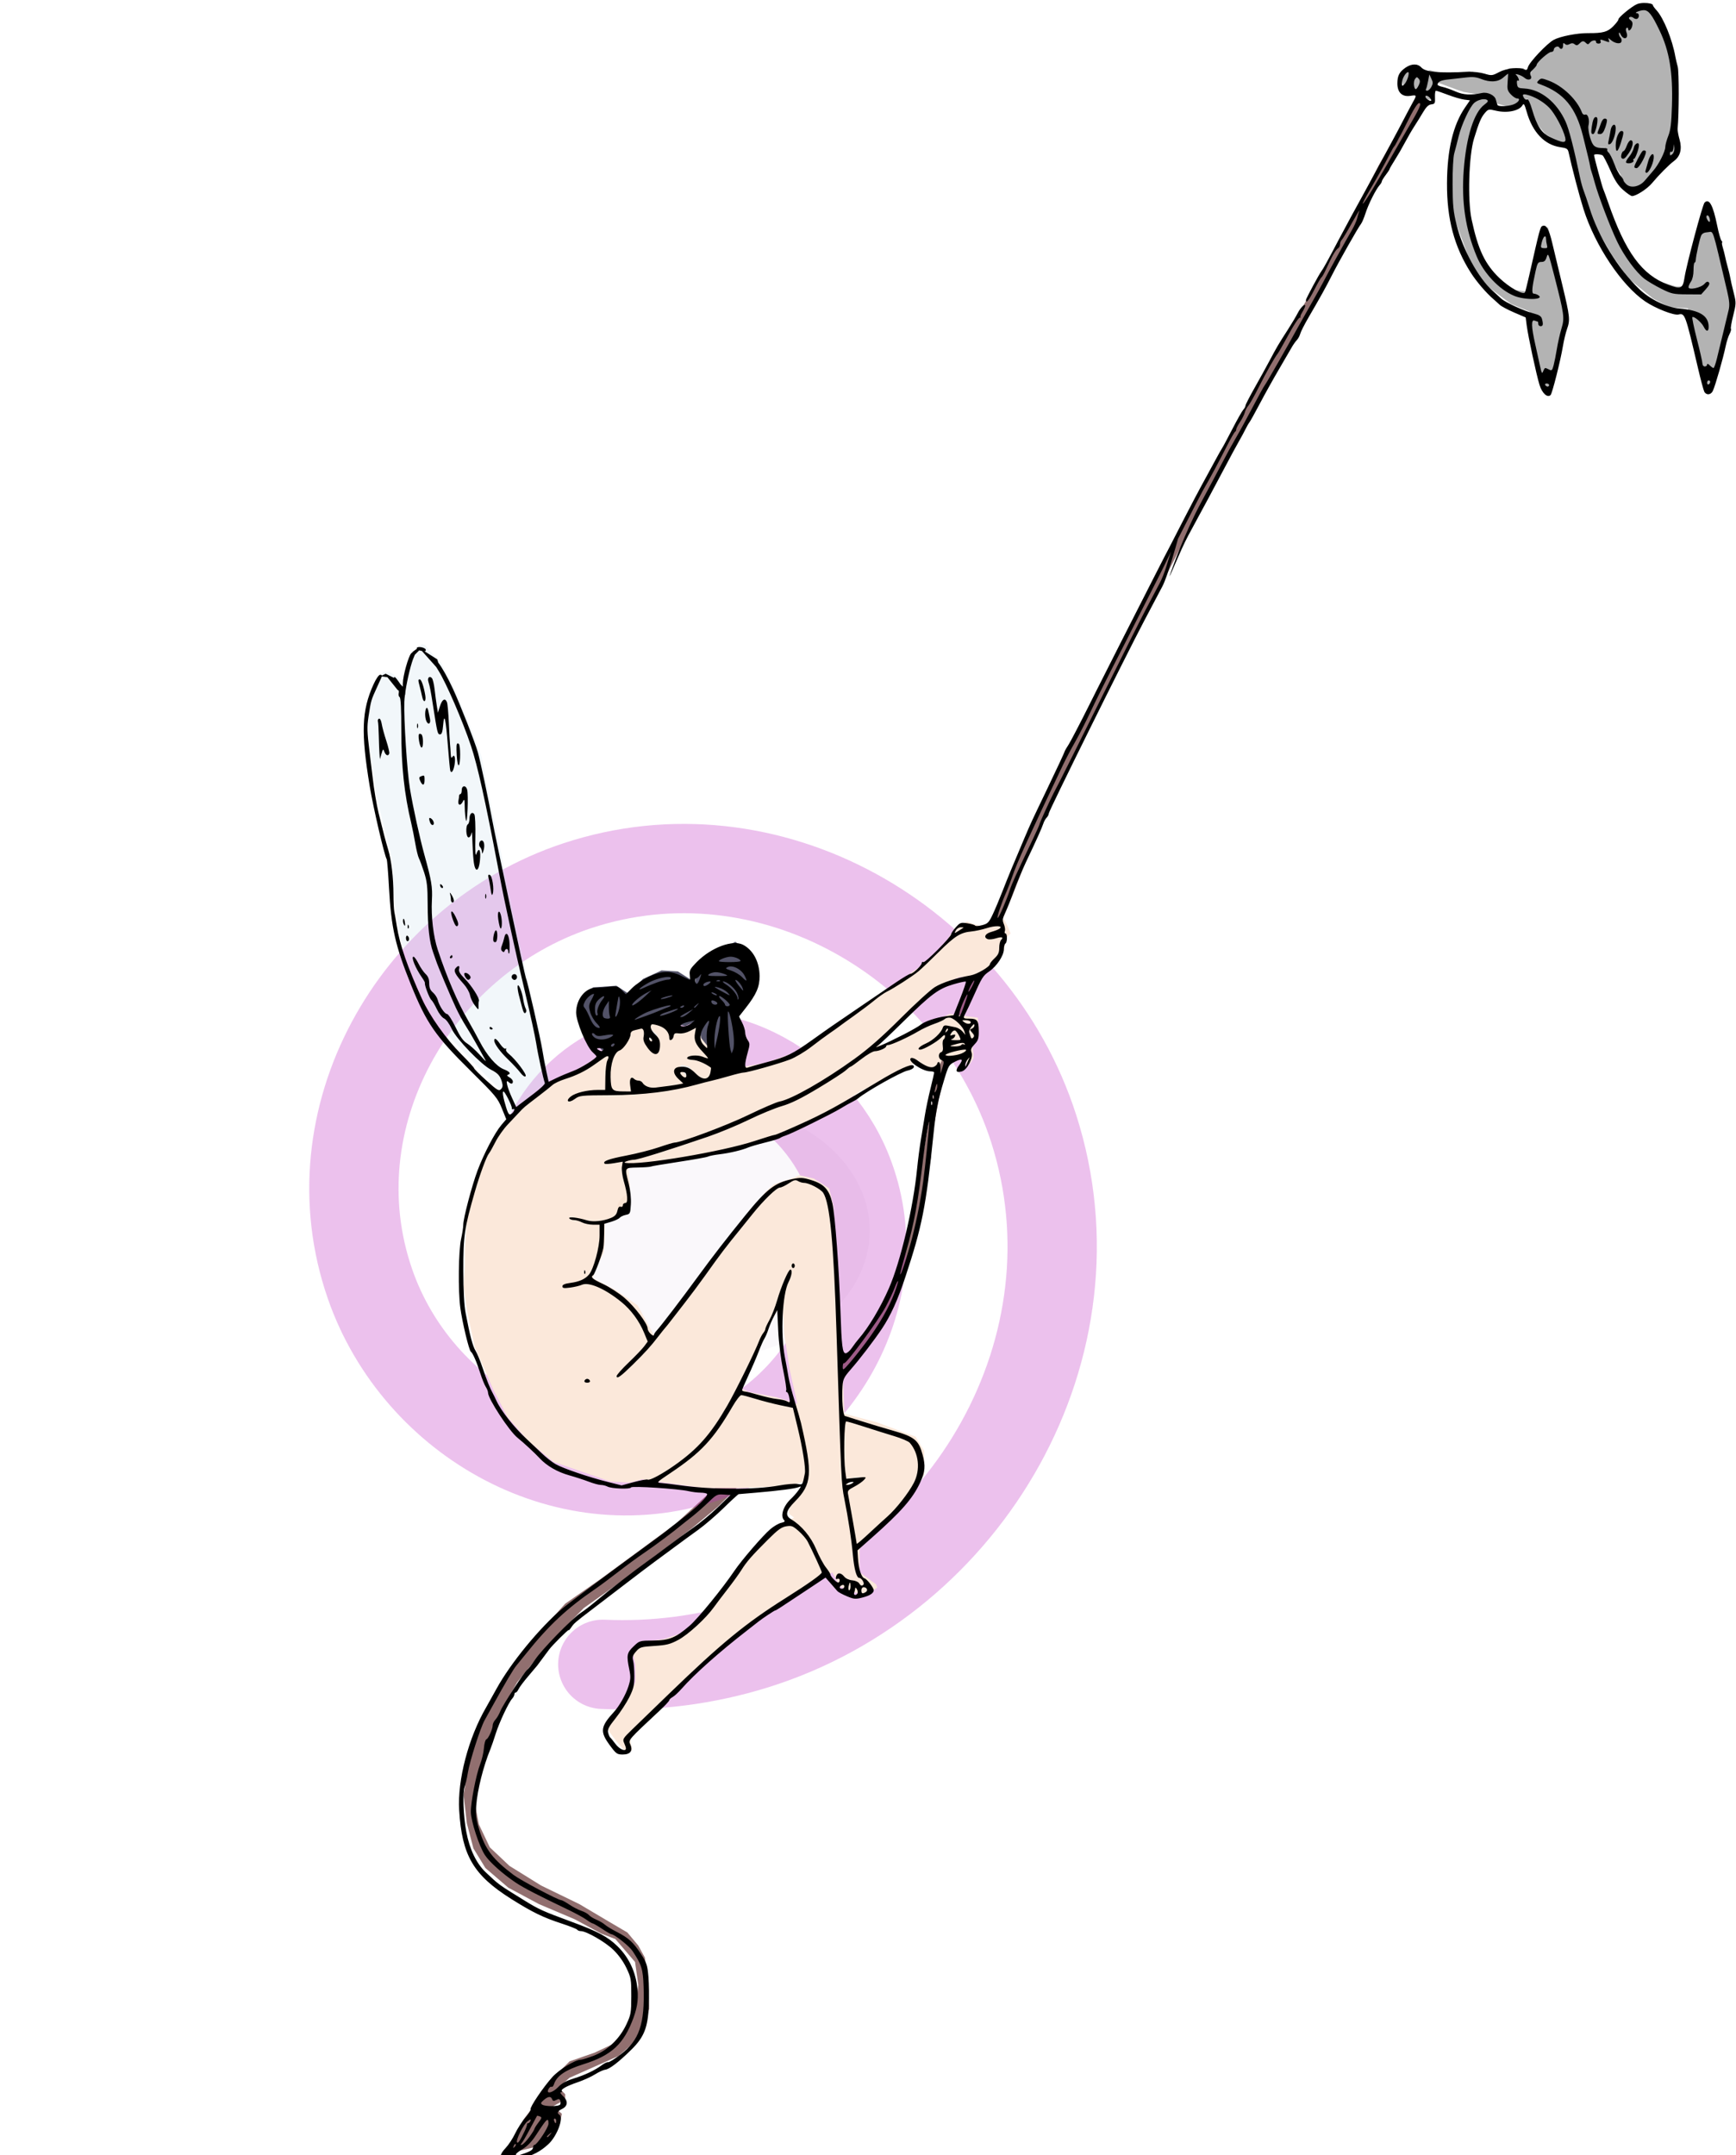 <?xml version="1.0" encoding="UTF-8" standalone="no"?>
<svg
   xmlns:dc="http://purl.org/dc/elements/1.1/"
   xmlns:cc="http://creativecommons.org/ns#"
   xmlns:rdf="http://www.w3.org/1999/02/22-rdf-syntax-ns#"
   xmlns:svg="http://www.w3.org/2000/svg"
   xmlns="http://www.w3.org/2000/svg"
   xmlns:sodipodi="http://sodipodi.sourceforge.net/DTD/sodipodi-0.dtd"
   xmlns:inkscape="http://www.inkscape.org/namespaces/inkscape"
   id="svg4556"
   version="1.1"
   viewBox="0 0 395.995 491.581"
   height="491.581mm"
   width="395.995mm"
   sodipodi:docname="fairywithbell-colour.svg"
   inkscape:version="0.92.2 5c3e80d, 2017-08-06">
  <sodipodi:namedview
     pagecolor="#ffffff"
     bordercolor="#666666"
     borderopacity="1"
     objecttolerance="10"
     gridtolerance="10"
     guidetolerance="10"
     inkscape:pageopacity="0"
     inkscape:pageshadow="2"
     inkscape:window-width="1436"
     inkscape:window-height="856"
     id="namedview31300"
     showgrid="false"
     inkscape:snap-global="false"
     fit-margin-top="0"
     fit-margin-left="0"
     fit-margin-right="0"
     fit-margin-bottom="0"
     inkscape:zoom="0.33"
     inkscape:cx="532.39633"
     inkscape:cy="847.99439"
     inkscape:window-x="4"
     inkscape:window-y="0"
     inkscape:window-maximized="1"
     inkscape:current-layer="svg4556" />
  <defs
     id="defs4550">
    <filter
       inkscape:collect="always"
       style="color-interpolation-filters:sRGB"
       id="filter31909"
       x="-0.189"
       width="1.379"
       y="-0.205"
       height="1.41">
      <feGaussianBlur
         inkscape:collect="always"
         stdDeviation="13.542"
         id="feGaussianBlur31911" />
    </filter>
    <filter
       inkscape:collect="always"
       style="color-interpolation-filters:sRGB"
       id="filter31947"
       x="-0.375"
       width="1.75"
       y="-0.413"
       height="1.826">
      <feGaussianBlur
         inkscape:collect="always"
         stdDeviation="12.28"
         id="feGaussianBlur31949" />
    </filter>
    <filter
       inkscape:collect="always"
       style="color-interpolation-filters:sRGB"
       id="filter31961"
       x="-0.051"
       width="1.102"
       y="-0.034"
       height="1.068">
      <feGaussianBlur
         inkscape:collect="always"
         stdDeviation="0.063"
         id="feGaussianBlur31963" />
    </filter>
  </defs>
  <g
     id="g32000"
     transform="translate(83.577,2.9217618e-6)">
    <path
       sodipodi:nodetypes="ccccccccccccccccccccccccccccccccccccccccccccccccccccccccccccccccccccccccccccccccccccccccccccccccccccccccccccccccc"
       inkscape:connector-curvature="0"
       id="path31302"
       d="m 239.653,22.239 -8.719,15.445 -10.463,20.428 -11.46,19.68 -4.982,8.47 -7.474,14.449 -14.449,26.158 -15.695,30.891 -16.193,33.382 -8.221,20.179 -9.716,26.158 -1.666,4.264 -0.825,5.451 -3.239,18.684 -0.498,3.488 -3.737,17.438 -3.488,8.968 -2.989,5.231 -7.723,9.965 -19.431,19.93 -18.186,16.691 -16.94,12.456 -8.221,5.73 -6.726,7.474 -5.979,8.221 -4.484,7.225 -4.235,10.214 -1.744,10.463 0.747,6.477 1.495,5.73 2.74,4.484 5.232,4.484 6.975,3.737 8.221,3.488 5.979,3.239 3.239,1.246 4.484,5.232 0.747,5.232 -0.747,5.979 -2.491,4.982 -2.491,2.491 -4.235,1.993 -5.73,1.993 -2.989,2.989 -4.235,5.979 -3.239,4.235 -3.239,5.979 v 1.744 l 5.232,-1.246 4.235,-2.74 1.993,-2.74 0.498,-2.242 -1.993,-1.744 2.74,-1.495 v -1.246 l -1.495,-1.495 2.491,-2.242 4.484,-1.993 6.726,-2.989 3.986,-3.488 1.744,-3.239 1.246,-3.986 -0.498,-7.723 -0.498,-3.986 -1.495,-2.74 -2.491,-2.989 -4.235,-2.491 -6.726,-3.986 -8.719,-4.235 -7.224,-4.484 -4.484,-4.235 -2.491,-5.232 -0.996,-5.231 1.246,-5.73 2.242,-8.47 2.491,-6.228 3.737,-6.726 6.477,-7.972 8.719,-8.968 9.467,-6.726 7.224,-5.481 7.972,-5.979 5.979,-4.982 9.217,-9.217 19.68,-22.172 4.982,-5.481 3.737,-4.982 3.239,-5.73 2.491,-7.474 2.242,-8.221 0.996,-4.733 1.993,-11.709 0.249,-4.982 1.495,-7.972 1.495,-6.726 4.733,-13.951 4.733,-11.958 5.73,-13.702 7.224,-18.435 9.217,-17.438 11.958,-24.663 5.73,-10.712 4.484,-8.719 6.228,-11.958 19.93,-36.372 9.217,-16.691 5.979,-9.217 0.996,-3.986 5.979,-10.214 5.232,-8.47 1.993,-4.235 -0.498,-2.74 z"
       style="fill:#916f6f;stroke:none;stroke-width:0.265px;stroke-linecap:butt;stroke-linejoin:miter;stroke-opacity:1" />
    <g
       id="g31984">
      <path
         style="fill:#b3b3b3;stroke:none;stroke-width:0.265px;stroke-linecap:butt;stroke-linejoin:miter;stroke-opacity:1"
         d="m 306.418,46.154 5.73,22.172 -2.989,10.961 -1.246,6.726 -2.242,1.993 -1.993,-7.474 -2.242,-10.214 -4.235,-0.249 -3.737,-1.993 -5.481,-4.484 -3.737,-5.232 -3.488,-5.979 -2.491,-5.979 -2.491,-9.217 -1.246,-4.484 -2.491,-0.498 -2.989,-1.495 -2.74,-3.239 -1.495,-4.982 -1.993,1.246 -1.993,0.747 -4.235,-1.246 -2.491,2.74 -2.242,6.477 -1.246,11.21 0.996,7.224 2.989,7.723 2.989,4.235 3.986,3.239 3.737,0.498 0.996,-6.228 2.491,-8.47 h 0.747 l 4.484,19.68 -1.744,7.224 -0.996,6.477 -1.744,3.986 -0.498,-0.996 -1.246,-2.74 -1.744,-8.968 -0.747,-5.481 -4.235,-1.744 -4.982,-3.737 -3.737,-4.235 -2.242,-6.228 -2.491,-6.726 -0.249,-9.467 0.498,-5.73 1.246,-4.733 1.993,-3.986 2.242,-2.989 -2.989,-0.498 -1.495,-0.498 -4.733,-1.744 -0.249,1.495 -0.498,2.491 h -1.246 l -1.246,-0.747 v -1.246 l -3.737,-0.498 -0.498,-0.498 -0.498,-1.246 v -0.747 l 0.747,-2.242 2.74,-0.747 1.495,1.744 1.495,-0.498 2.989,0.747 5.979,-0.498 4.484,0.996 h 1.495 l 3.239,-1.744 h 2.989 l 1.744,1.246 2.242,-4.484 3.239,-2.989 v 0 l 2.989,-0.996 7.723,-0.498 2.491,-0.996 3.239,-3.488 1.744,-1.744 2.989,-0.747 3.239,3.737 2.491,6.726 0.747,6.975 -0.498,11.46 1.495,2.989 -0.498,2.242 -2.74,0.996 -3.239,5.232 -4.235,1.744 h -1.495 l -1.495,-3.239 -1.246,-1.993 -2.242,-3.986 h -3.239 l 2.989,11.958 5.232,11.21 3.488,4.484 3.737,2.74 3.986,1.246 h 2.74 l 0.996,-7.474 2.242,-7.972 z"
         id="path31847"
         inkscape:connector-curvature="0" />
    </g>
    <g
       id="g31981">
      <path
         sodipodi:type="spiral"
         style="opacity:0.539;fill:none;fill-rule:evenodd;stroke:#bd2bc3;stroke-width:20.373;stroke-linecap:round;stroke-miterlimit:4;stroke-dasharray:none;stroke-opacity:1;filter:url(#filter31909)"
         id="path31867"
         sodipodi:cx="70.555557"
         sodipodi:cy="277.50882"
         sodipodi:expansion="1.11"
         sodipodi:revolution="2.5"
         sodipodi:radius="102.61687"
         sodipodi:argument="-14.91704"
         sodipodi:t0="0.278"
         d="M 59.881,299.872 C 43.157,296.544 34.957,278.046 39.102,262.495 44.909,240.717 69.384,230.338 90.037,236.695 116.998,244.992 129.629,275.695 120.951,301.564 110.131,333.814 73.021,348.752 41.839,337.669 4.206,324.294 -13.082,280.635 0.469,244.054 16.434,200.957 66.759,181.282 108.816,197.355 c 48.633,18.586 70.728,75.679 52.089,123.28 -4.27,10.905 -10.465,21.034 -18.19,29.835"
         transform="rotate(51.294,67.99,272.565)" />
      <g
         id="g31971">
        <ellipse
           transform="matrix(0.953,0,0,0.815,13.182,59.421)"
           ry="35.679"
           rx="39.287"
           cy="271.496"
           cx="67.348"
           id="path31913"
           style="opacity:0.164;fill:#570080;fill-opacity:1;stroke:none;stroke-width:20.373;stroke-linecap:round;stroke-miterlimit:4;stroke-dasharray:none;stroke-opacity:1;filter:url(#filter31947)" />
        <path
           inkscape:connector-curvature="0"
           id="path31863"
           d="m 41.988,246.184 -6.801,5.623 -2.176,2.358 -0.725,-1.179 -1.088,-3.809 -3.083,-2.993 -8.524,-8.978 -4.444,-5.713 -3.9,-7.708 -3.355,-9.341 -1.088,-6.167 -0.635,-4.716 -0.091,-4.897 -0.544,-4.081 -1.723,-6.711 -1.632,-7.074 -1.451,-10.338 -0.363,-6.439 1.088,-5.985 2.267,-4.625 v -0.181 h 1.542 l 1.995,1.27 1.814,2.449 0.363,-2.993 1.27,-4.806 1.36,-1.723 0.635,-0.544 0.725,0.272 1.088,1.36 2.539,2.63 3.174,6.076 4.081,9.975 1.995,5.532 1.179,6.167 5.895,28.566 3.083,14.328 3.627,16.505 1.179,5.623 z"
           style="opacity:0.245;fill:#cadee8;fill-opacity:1;stroke:none;stroke-width:0.265px;stroke-linecap:butt;stroke-linejoin:miter;stroke-opacity:1" />
        <path
           sodipodi:nodetypes="cccccccccccccccccccccccccccccccccccccccccccccccccccccccccccccccccccccccccccccccccccccccccccccccccccccccccccccccccccccccccccccccccccccccccccccccccccccccccccccccccccccccccccccccccccccccccc"
           inkscape:connector-curvature="0"
           id="path31849"
           transform="scale(0.265)"
           d="m 548.928,791.16 -16.949,4.707 -4.707,0.941 -10.357,-3.766 -7.533,4.709 -6.59,6.59 -5.65,9.416 -5.648,5.648 -16.006,13.182 -13.182,9.416 -17.891,12.24 -20.713,16.006 -26.365,16.008 -29.188,19.771 -23.539,8.475 -20.715,3.766 -15.064,-3.766 -17.889,-17.889 -2.826,-8.475 5.65,-14.123 -14.123,10.357 -18.832,-1.885 -13.182,-5.648 -22.598,7.533 -2.824,12.24 -9.416,7.531 -9.414,2.824 -10.357,6.592 -14.123,8.475 -10.357,3.766 -8.475,5.648 -7.533,5.65 -17.889,11.299 -16.947,19.771 -10.357,19.773 -9.329,20.973 -11.386,35.521 -1.883,32.012 v 12.24 l -0.941,18.832 2.824,20.713 6.592,31.072 16.006,36.721 12.24,23.539 17.889,20.715 21.656,17.889 24.48,8.475 24.48,8.473 16.947,0.941 10.357,-2.824 12.24,1.883 41.43,5.65 h 30.129 l 39.545,-1.883 18.832,-3.768 -2.824,7.533 -8.475,6.592 -4.707,11.297 0.941,2.826 3.766,2.824 -8.475,3.766 -9.414,6.592 -14.125,16.006 -15.064,18.832 -16.947,21.654 -21.656,27.307 -12.24,5.648 -14.123,4.707 -14.123,1.885 -5.65,1.883 -3.766,4.707 -2.824,4.709 1.883,9.414 v 14.123 l -4.709,11.299 -10.355,12.24 -8.475,17.891 1.883,2.824 5.65,7.533 6.59,7.531 h 6.592 l -1.885,-12.24 32.955,-33.895 50.844,-46.137 48.961,-35.779 25.422,-15.064 16.008,-10.357 6.59,12.24 8.475,3.766 6.59,1.883 5.65,1.883 8.475,-4.707 2.824,-1.883 -0.941,-2.824 -14.123,-10.357 v -6.592 -16.947 l 25.422,-19.773 16.006,-19.771 14.123,-20.715 v -20.715 l -7.533,-12.24 -32.953,-12.24 -28.246,-7.531 -2.826,-69.676 -6.59,-109.221 -3.768,-15.065 -13.182,-8.475 -12.24,-2.824 -9.414,3.766 -12.24,3.768 -7.533,6.59 -16.006,21.656 -17.891,22.598 -25.422,35.779 -20.715,25.422 -14.123,21.654 -16.006,-29.188 -18.832,-13.182 -19.771,-10.357 2.824,-8.475 6.592,-13.182 0.941,-12.24 v -14.123 l 11.299,-3.766 9.414,-10.357 0.941,-17.889 -1.883,-17.891 26.363,-1.883 46.137,-8.475 37.662,-8.473 24.48,-6.592 32.014,-15.064 33.896,-22.598 32.012,-14.123 16.949,-12.24 6.59,5.648 4.709,0.941 7.096,-1.107 4.714,-10.559 7.02,3.193 13.182,-2.826 -1.883,10.357 -0.941,0.941 4.707,-3.766 2.826,-4.707 v -3.768 l -0.943,-6.59 4.709,-6.592 0.941,-8.473 -0.941,-9.416 -24.291,-3.245 -4.899,2.304 -2.81,1.292 -5.663,3.415 -22.598,10.357 -15.064,7.533 -14.123,2.824 22.596,-23.539 16.949,-14.123 16.947,-15.064 17.205,-6.606 13.868,-0.927 14.123,-8.475 5.648,-5.648 4.709,-8.475 1.883,-10.357 3.766,-3.766 -2.824,-6.592 z m -191.137,324.836 1.883,32.014 4.709,31.072 6.59,29.188 -17.889,-5.65 -24.48,-4.707 -5.65,-2.824 10.357,-23.539 7.533,-19.773 11.299,-20.713 z m 67.219,154.986 -3.77,4.113 -6.34,2.914 -2.4,-4.971 z"
           style="fill:#fbe8da;fill-opacity:1;stroke:none;stroke-width:1px;stroke-linecap:butt;stroke-linejoin:miter;stroke-opacity:1" />
        <path
           inkscape:connector-curvature="0"
           id="path31857"
           d="m 64.523,234.622 -0.045,2.222 2.267,1.542 -0.453,-2.449 -1.179,-0.998 z m 9.159,8.615 -1.768,-0.363 -0.453,0.635 1.496,1.95 1.814,-0.181 z"
           style="fill:#e6e6e6;stroke:none;stroke-width:0.265px;stroke-linecap:butt;stroke-linejoin:miter;stroke-opacity:1" />
        <path
           inkscape:connector-curvature="0"
           id="path31859"
           d="m 66.019,231.584 -5.895,2.04 -2.176,4.217 -4.081,1.814 -1.406,-1.496 -2.04,-4.67 -1.36,-3.673 1.043,-3.491 1.632,-1.134 5.305,-0.363 2.766,1.814 3.265,-3.355 4.262,-1.95 3.718,0.227 3.99,2.539 -0.091,-2.993 3.265,-3.355 5.94,-2.947 3.854,2.675 0.408,5.849 -3.809,6.983 1.995,8.071 -2.131,4.625 -3.627,-0.272 -0.725,-2.947 -2.358,-1.27 -1.406,-1.768 -0.181,-1.134 0.544,-4.942 -0.998,1.95 -2.993,1.406 -3.083,-0.68 -0.635,-0.862 z"
           style="fill:#525267;fill-opacity:1;stroke:none;stroke-width:0.265px;stroke-linecap:butt;stroke-linejoin:miter;stroke-opacity:1" />
        <path
           sodipodi:nodetypes="cccc"
           inkscape:connector-curvature="0"
           id="path31951"
           d="m 60.262,271.894 c -3.085,1.656 -3.337,3.076 -2.625,4.415 l 2.625,-1.313 z"
           style="opacity:0.464;fill:#edceb7;fill-opacity:1;stroke:none;stroke-width:0.265px;stroke-linecap:butt;stroke-linejoin:miter;stroke-opacity:1;filter:url(#filter31961)" />
      </g>
    </g>
    <g
       id="layer1"
       transform="translate(383.154,-426.274)">
      <path
         sodipodi:nodetypes="ccccccccccccccscccscsccccsccccccccccsccccccccscscccccccscscsccccsscccsccccccccccsccccccccccccscccccccccccccccscccccscscccscccccccscccsscscccscccccccccccccccccccccccsscsscccccscscssssccsccccccscccccccssscscccccccsccccccccccscccsccccsccssssccscccccccccccsccccsccccccsscccccscsccccccccccccccccccscscccsccccsssccccsccsccscsccsccsccsccsccsccsccscccccccsccscsccscccccssccccsccccccscccccscccsccccccccccccccsssccccscccccccccsscscsccccccscccccscscccccccccsccccccscsccccscccsscccccccscccssscccsscccccsccccsccccccscccccsccscccccscccccccccscscccccccsccccccsccscscssscccscccsscccccccccsccccscscsccsccccscccccccccccscccccccsscccccccsscsscscccccccsscccccsccccccccccccsscssssscscccsccsccsccssssccccccccscscccccccccsccccccccccccccccccccccsccccccccccccccsccsccsscccccccccscccccccccccscccccscccccccccccccccscccsscccccccccccccccccccccssccccscccccccccccsccssccccccccscsccccccccccsccscccscccccccscsccccssccccsscccccccccccccccccccccccccccsscscccccsscccccccsscccccscccscsscccccccsccccccccsccscsccsccccccssscccccscccsccscccccccccccccccccccccccscsccccssccccscccscsccccccccscccsccccccccccsscccsssccscssssssssccccccccccccccccscscscccccccssccccscccscccccsccsscccscssscccccccccccsccccccccccccccccccscccccccccccsccsssssscccscccscccccccccccsssccccccsscccccccccscccccccssccccsccccccsccccccsccccscccccccccccccccccccccccccccccsccccscscccccccsscccsscccscccccccccccscsccccccccccccccsccccccccccccsccccccscsccsscccccsccsccsccccccsccccccsccccccscscccsccccccscccccssccccsccccscccccccssscccccccccscccccccccccccccssccsccsccccccccccccscscsccccccccccccccccccsccccccccsccccsccccccccccccsccscccsssssccscccccccsccccccccsscccccssscsccscscssscccscsccscsscccccccccccccsscscsccccccccccccssccccccccsssccccccccccccccccccsccccccccccccccccccsccsccccccccccccccccssscscsssccscsscccccccccccccccccccccccccccssscsccscsccccssscscccscscsccccc"
         inkscape:connector-curvature="0"
         style="fill:#000000;stroke-width:1.333"
         d="m -345.932,1611.117 c -2.263,0.023 -4.555,0.326 -6.094,0.963 -4.588,1.9 -16.609,11.814 -16.158,13.324 0.155,0.52 -1.767,3.056 -4.273,5.637 -4.878,5.023 -9.004,6.175 -21.719,6.059 -9.458,-0.086 -23.897,2.718 -29.602,5.75 -5.777,3.07 -21.191,19.393 -22.24,23.551 -0.578,2.291 -1.332,2.81 -2.945,2.025 -4.636,-2.254 -15.504,-1.165 -21.824,2.189 -5.938,3.151 -6.49,3.212 -12.611,1.381 -3.521,-1.053 -9.55,-1.773 -13.4,-1.6 -27.034,1.218 -37.395,0.24 -41.123,-3.879 -2.888,-3.191 -8.132,-3.223 -12.898,-0.08 -5.765,3.801 -7.558,7.052 -7.604,13.787 -0.054,7.979 4.156,11.996 11.352,10.828 5.39,-0.875 5.459,-0.664 1.891,5.689 -1.494,2.659 -6.977,13.026 -12.186,23.039 -5.209,10.013 -17.102,32.006 -26.43,48.873 -9.327,16.867 -20.575,37.577 -24.994,46.022 -9.113,17.414 -13.488,25.378 -15.002,27.312 -1.994,2.548 -13.34,23.664 -13.34,24.828 0,3.376 2.665,0.106 7.207,-8.84 2.795,-5.506 5.566,-10.309 6.156,-10.674 0.59,-0.365 2.369,-3.511 3.951,-6.99 5.127,-11.27 8.244,-16.71 10.352,-18.059 0.917,-0.586 1.668,-2.115 1.668,-3.398 0,-1.284 0.69,-3.026 1.533,-3.869 0.844,-0.844 4.789,-7.413 8.768,-14.6 3.979,-7.186 6.819,-11.865 6.312,-10.398 -0.507,1.467 -1.364,4.466 -1.906,6.666 -0.542,2.2 -2.566,6.7 -4.498,10 -5.111,8.731 -21.528,38.508 -24.408,44.272 -1.357,2.716 -5.84,10.816 -9.963,18 -4.122,7.184 -9.143,16.062 -11.156,19.729 -10.053,18.306 -27.926,49.568 -29.348,51.334 -0.886,1.1 -5.567,9.579 -10.402,18.842 -4.835,9.263 -11.391,21.262 -14.568,26.666 -3.178,5.404 -8.411,14.925 -11.629,21.158 -3.218,6.233 -11.363,21.533 -18.102,34 -14.396,26.634 -25.74,58.666 -27.006,62.752 -2.141,6.914 9.073,-21.626 15.67,-33.752 12.096,-22.235 23.984,-44.393 32.064,-59.764 4.269,-8.12 9.465,-17.721 11.547,-21.334 2.082,-3.613 4.654,-8.368 5.715,-10.568 1.061,-2.2 2.613,-4.9 3.451,-6 0.838,-1.1 4.84,-8.3 8.893,-16 4.052,-7.7 11.408,-20.901 16.346,-29.334 4.938,-8.433 9.963,-17.078 11.166,-19.209 1.203,-2.131 3.151,-4.895 4.328,-6.141 1.177,-1.246 2.508,-3.701 2.959,-5.457 0.451,-1.756 3.614,-7.993 7.031,-13.859 10.394,-17.847 15.033,-26.217 20.324,-36.668 5.899,-11.653 22.57,-41.085 24.922,-44 0.888,-1.1 2.668,-5.299 3.955,-9.332 2.448,-7.667 8.899,-20.498 12.121,-24.105 1.034,-1.158 1.881,-2.601 1.881,-3.207 0,-0.606 1.499,-3.069 3.332,-5.473 1.833,-2.404 3.334,-4.7 3.334,-5.101 0,-0.401 2.019,-3.892 4.486,-7.756 2.467,-3.864 6.387,-10.625 8.709,-15.025 2.322,-4.4 5.972,-10.7 8.113,-14 2.141,-3.3 5.559,-8.823 7.596,-12.273 2.636,-4.467 4.672,-6.387 7.066,-6.666 3.053,-0.356 3.338,-0.916 3.109,-6.061 -0.139,-3.117 0.224,-5.666 0.805,-5.666 0.581,0 5.194,1.578 10.252,3.508 5.058,1.93 11.415,3.791 14.127,4.135 l 4.93,0.623 -4.264,6.215 c -10.236,14.918 -15.339,36.336 -15.498,65.039 -0.171,30.86 6.199,54.773 20.584,77.26 4.822,7.538 13.001,17.092 19.213,22.441 1.776,1.529 4.309,3.814 5.631,5.078 1.322,1.264 6.879,4.221 12.348,6.572 l 9.941,4.275 0.871,6.76 c 1.203,9.334 8.351,42.55 11.031,51.256 2.229,7.242 6.869,11.48 9.561,8.734 1.439,-1.468 8.512,-29.542 10.611,-42.117 0.816,-4.888 2.374,-11.415 3.463,-14.502 2.865,-8.121 2.611,-10.538 -4.031,-38.219 -3.307,-13.782 -7.236,-30.159 -8.73,-36.393 -2.792,-11.645 -5.026,-15.552 -8.195,-14.336 -2.037,0.782 -2.195,1.366 -11.76,43.645 -1.573,6.953 -3.123,13.07 -3.445,13.592 -1.537,2.487 -13.43,-4.186 -21.926,-12.301 -12.456,-11.899 -18.373,-24.329 -23.98,-50.377 -3.565,-16.559 -2.435,-54.974 2.051,-69.65 4.198,-13.738 6.122,-18.3 9.242,-21.932 3.027,-3.522 3.346,-3.592 9.609,-2.109 9.751,2.308 20.182,0.15 22.92,-4.742 1.08,-1.931 1.728,-0.914 3.564,5.592 4.98,17.644 15.402,28.629 28.99,30.553 5.473,0.775 6.435,1.38 7.111,4.481 2.926,13.416 9.302,37.661 12.848,48.853 9.962,31.445 32.842,65.678 53.084,79.424 8.819,5.989 24.676,12.211 28.662,11.246 5.535,-1.34 5.86,-0.451 16.758,46.062 2.319,9.9 4.76,19.051 5.426,20.334 1.696,3.27 5.734,2.907 7.391,-0.666 2.197,-4.738 8.776,-27.725 11.105,-38.803 0.748,-3.558 2.221,-8.134 3.271,-10.166 1.051,-2.032 1.58,-4.024 1.176,-4.428 -0.404,-0.404 0.477,-5.528 1.959,-11.387 2.499,-9.88 2.553,-11.218 0.725,-18.436 -1.825,-7.207 -2.773,-11.395 -3.719,-16.449 -0.206,-1.1 -1.04,-4.399 -1.854,-7.332 -0.813,-2.933 -1.772,-6.835 -2.131,-8.668 -0.359,-1.833 -1.244,-5.283 -1.969,-7.666 -0.725,-2.383 -0.987,-4.334 -0.582,-4.334 0.405,0 0.127,-0.749 -0.619,-1.666 -0.746,-0.917 -2.368,-6.659 -3.604,-12.76 -3.609,-17.824 -6.94,-23.904 -10.916,-19.928 -1.712,1.712 -15.568,53.533 -17.203,64.338 -1.462,9.662 -3.13,10.435 -13.869,6.426 -22.869,-8.538 -36.987,-27.846 -51.969,-71.076 -1.652,-4.767 -3.524,-9.867 -4.16,-11.334 -1.074,-2.475 -7.916,-27.824 -7.916,-29.326 0,-1.032 5.82,-0.759 7.395,0.348 0.767,0.539 3.736,6.282 6.598,12.764 3.89,8.811 6.698,13.102 11.127,17 3.258,2.868 6.682,5.215 7.609,5.215 3.477,0 13.018,-6.147 17.07,-10.998 6.178,-7.396 14.651,-15.937 19.027,-19.18 5.48,-4.061 7.098,-10.384 4.756,-18.59 -1.031,-3.611 -1.763,-7.766 -1.629,-9.232 1.221,-13.301 1.271,-48.935 0.074,-53.332 -0.798,-2.933 -1.717,-6.835 -2.041,-8.668 -2.615,-14.805 -10.153,-33.34 -16.266,-39.986 -1.679,-1.826 -3.055,-3.749 -3.055,-4.274 0,-1.248 -3.693,-1.982 -7.465,-1.943 z m -0.451,6.225 c 4.159,-0.025 7.028,3.644 13.627,17.424 8.498,17.745 11.556,36.135 10.705,64.402 -0.464,15.421 -1.17,21.305 -3.172,26.383 -1.417,3.594 -2.576,7.896 -2.576,9.559 0,3.928 -5.657,15.078 -10.33,20.359 -2.018,2.281 -5.246,6.057 -7.172,8.391 -4.434,5.374 -11.926,6.995 -15.861,3.434 -1.45,-1.312 -2.637,-2.918 -2.637,-3.568 0,-0.65 -1.149,-2.415 -2.553,-3.922 -1.404,-1.507 -3.87,-6.262 -5.48,-10.568 -1.611,-4.307 -3.755,-8.518 -4.766,-9.357 -1.011,-0.839 -1.509,-2.057 -1.107,-2.707 0.402,-0.65 -0.956,-1.19 -3.016,-1.201 -7.765,-0.038 -9.352,-1.228 -11.734,-8.801 -1.255,-3.989 -1.91,-8.735 -1.455,-10.549 1.187,-4.729 -0.452,-10.29 -2.771,-9.4 -1.056,0.405 -2.265,-0.292 -2.748,-1.586 -4.171,-11.173 -16.622,-23.148 -28.779,-27.678 -5.902,-2.199 -6.58,-2.217 -8.564,-0.232 -1.985,1.985 -1.847,2.269 1.742,3.59 20.012,7.361 30.257,19.775 36.312,44.008 4.176,16.713 6.032,24.57 6.297,26.668 0.139,1.1 0.595,2.9 1.014,4 0.418,1.1 1.744,5.6 2.947,10 3.135,11.464 13.325,38.199 19.312,50.666 5.839,12.16 16.149,26.232 23.271,31.764 2.665,2.07 9.172,5.938 14.461,8.594 8.939,4.489 10.492,4.834 22.053,4.902 l 12.438,0.074 4.012,-4.484 c 2.839,-3.172 3.598,-4.9 2.594,-5.904 -1.005,-1.005 -2.115,-0.622 -3.791,1.311 -2.922,3.369 -13.688,5.591 -13.688,2.824 0,-1.001 0.968,-3.203 2.152,-4.895 1.274,-1.819 2.154,-5.754 2.154,-9.631 0,-3.605 0.403,-6.555 0.895,-6.555 0.492,0 0.956,-1.051 1.033,-2.334 0.243,-4.045 3.386,-18.218 4.656,-21 0.828,-1.812 2.658,-2.74 5.713,-2.897 5.216,-0.267 3.181,-6.474 16.691,50.898 1.909,8.107 2.212,11.947 1.26,16 -0.689,2.933 -2.785,11.632 -4.656,19.332 -1.871,7.7 -4.313,17.751 -5.426,22.334 -1.113,4.583 -2.447,8.332 -2.963,8.332 -0.516,0 -1.968,-1.028 -3.225,-2.285 -1.427,-1.427 -2.285,-1.677 -2.285,-0.666 0,0.89 -0.9,1.619 -2,1.619 -1.1,0 -2,-1.091 -2,-2.424 0,-1.333 -2.125,-10.709 -4.721,-20.836 -2.596,-10.127 -4.386,-18.747 -3.979,-19.154 1.22,-1.22 7.902,4.387 9.771,8.199 2.202,4.491 4.26,4.563 4.26,0.148 0,-9.574 -7.53,-14.291 -25.275,-15.832 -10.863,-0.943 -25.262,-7.896 -34.348,-16.584 -18.428,-17.621 -35.302,-45.198 -43.082,-70.41 -1.546,-5.01 -3.637,-11.209 -4.646,-13.775 -1.01,-2.567 -2.462,-7.665 -3.229,-11.332 -5.412,-25.899 -9.616,-42.234 -12.527,-48.668 -7.56,-16.707 -21.349,-27.818 -35.461,-28.574 -5.338,-0.286 -5.95,-0.669 -6.395,-3.988 -0.307,-2.29 0.026,-3.35 0.887,-2.818 1.807,1.117 0.109,-3.568 -1.826,-5.039 -0.787,-0.598 0.069,-0.677 1.902,-0.176 1.833,0.501 4.361,1.814 5.617,2.916 3.064,2.689 7.013,1.235 5.242,-1.93 -0.984,-1.759 -0.529,-3.008 1.926,-5.283 1.768,-1.639 3.215,-3.486 3.215,-4.105 0,-2.057 10.075,-11.002 12.391,-11.002 1.252,0 2.277,-0.836 2.277,-1.857 0,-2.261 3.604,-3.859 4.701,-2.084 1.414,2.289 3.299,1.342 3.299,-1.658 0,-2.215 0.376,-2.558 1.537,-1.397 1.082,1.082 2.293,1.135 4.086,0.176 1.795,-0.961 3.101,-0.904 4.424,0.193 1.459,1.211 2.353,1.083 4.01,-0.574 2.569,-2.569 3.553,-2.647 5.766,-0.465 1.353,1.335 2.005,1.262 3.268,-0.367 1.733,-2.236 5.717,-2.628 5.338,-0.525 -0.131,0.726 0.851,1.32 2.182,1.32 1.424,0 2.149,-0.704 1.762,-1.713 -0.794,-2.069 -0.259,-2.114 4.361,-0.357 3.113,1.183 3.459,1.066 2.695,-0.924 -0.799,-2.083 -0.667,-2.101 1.514,-0.213 3.603,3.12 8.414,3.939 9.316,1.586 0.419,-1.092 0.083,-2.665 -0.748,-3.496 -0.831,-0.831 -1.469,-2.439 -1.42,-3.576 0.06,-1.364 0.582,-1.048 1.537,0.932 2.491,5.166 7.032,3.573 5.006,-1.756 -0.737,-1.939 -0.705,-3.454 0.084,-3.942 0.705,-0.436 1.283,-0.157 1.283,0.619 0,2.892 2.647,1.284 3.504,-2.129 0.639,-2.546 0.248,-4.008 -1.389,-5.205 -1.523,-1.113 -1.789,-1.966 -0.805,-2.574 0.809,-0.5 2.32,-0.205 3.355,0.654 1.036,0.86 2.51,1.176 3.275,0.703 1.946,-1.203 1.742,-4.698 -0.275,-4.725 -3.303,-0.04 2.313,-2.606 5.75,-2.625 z m -202.768,53.312 c 0.651,0 0.625,1.881 -0.061,4.269 -0.674,2.349 -2.132,5.179 -3.24,6.287 -1.799,1.799 -2.016,1.656 -2.016,-1.309 0,-3.479 3.317,-9.248 5.316,-9.248 z m 86.002,1.334 c 0.13,0 -0.029,3.197 -0.354,7.106 -0.511,6.168 -0.154,7.578 2.709,10.668 1.815,1.958 4.261,3.559 5.438,3.559 3.485,0 1.094,3.668 -3.416,5.24 -4.717,1.645 -12.608,1.896 -13.432,0.428 -0.309,-0.55 -0.941,-2.592 -1.404,-4.535 -0.93,-3.897 -7.104,-6.888 -12.016,-5.82 -9.37,2.037 -15.975,1.668 -22.617,-1.262 -3.791,-1.672 -8.843,-3.465 -11.227,-3.984 -2.383,-0.52 -4.324,-1.346 -4.312,-1.838 0.061,-2.683 2.8,-3.964 9.98,-4.668 4.4,-0.431 11.127,-1.183 14.949,-1.67 5.02,-0.64 8.453,-0.284 12.361,1.279 7.993,3.198 14.62,2.793 19.23,-1.172 2.131,-1.833 3.98,-3.33 4.109,-3.33 z m -67.752,0.666 1.77,3.678 c 1.472,3.059 1.471,4.237 -0.008,7 h -0.002 c -0.978,1.827 -2.612,3.322 -3.631,3.322 -1.019,0 -1.487,-0.591 -1.041,-1.312 0.446,-0.722 1.284,-3.872 1.861,-7 z m -10.744,2.457 c 0.447,-0.021 0.902,0.407 1.621,1.274 1.274,1.536 1.285,2.74 0.049,5.453 -0.873,1.915 -2.021,3.482 -2.551,3.482 -1.75,0 -2.267,-6.622 -0.686,-8.785 0.682,-0.932 1.12,-1.403 1.566,-1.424 z m 92.576,14.684 c 0.564,0.01 1.318,0.127 2.27,0.355 6.454,1.551 14.195,6.077 19.201,11.227 4.785,4.922 11.977,18.407 13.66,25.611 1.205,5.16 -1.767,4.988 -13.645,-0.781 -6.899,-3.352 -10.768,-9.415 -14.834,-23.256 -1.756,-5.976 -3.394,-9.369 -4.266,-8.83 -0.778,0.481 -1.94,0.048 -2.58,-0.963 -1.49,-2.352 -1.5,-3.381 0.193,-3.363 z m -84.455,1.156 c 0.708,-0.031 1.759,0.501 2.676,1.418 2.882,2.882 1.616,4.147 -1.713,1.713 -1.412,-1.032 -2.105,-2.34 -1.539,-2.906 0.142,-0.142 0.34,-0.214 0.576,-0.225 z m 49.283,3.014 c 1.177,-0.046 2.213,0.137 2.943,0.588 1.392,0.861 0.881,1.81 -2.199,4.088 -8.969,6.631 -15.588,27.494 -17.775,56.014 -2.11,27.511 1.413,51.209 11.062,74.404 6.083,14.623 19.427,28.751 32.191,34.084 9.44,3.944 27.007,3.55 20.885,-0.469 -1.1,-0.722 -2.828,-1.321 -3.84,-1.332 -2.039,-0.023 -1.651,-4.995 1.512,-19.328 1.565,-7.094 2.123,-7.977 5.045,-8 2.539,-0.021 3.572,-1.001 4.551,-4.326 1.163,-3.947 1.693,-2.634 6.467,16 8.697,33.948 9.025,36.349 6.244,45.633 -1.318,4.4 -3.083,12.201 -3.922,17.334 -0.839,5.133 -2.121,11.59 -2.848,14.35 -1.151,4.37 -1.646,4.844 -3.844,3.668 -1.388,-0.743 -2.882,-1.352 -3.32,-1.352 -0.439,0 -1.276,1.295 -1.861,2.877 -0.876,2.369 -1.335,1.603 -2.598,-4.334 -0.843,-3.966 -2.745,-12.578 -4.227,-19.141 -3.367,-14.92 -3.553,-21.35 -0.584,-20.211 1.16,0.445 2.361,0.809 2.668,0.809 0.307,0 0.557,0.9 0.557,2 0,1.1 0.9,2 2,2 2.145,0 2.434,-1.575 1.162,-6.322 -0.572,-2.134 -2.378,-3.39 -6.314,-4.391 -8.88,-2.257 -25.037,-9.587 -28.752,-13.045 -1.886,-1.755 -5.23,-4.799 -7.43,-6.762 -12.332,-11.004 -25.654,-35.402 -30.963,-56.703 -2.842,-11.401 -3.368,-16.686 -3.459,-34.777 -0.062,-12.288 0.536,-23.594 1.41,-26.666 0.835,-2.933 2.517,-9.445 3.738,-14.471 2.483,-10.216 9.679,-25.728 13.463,-29.018 2.177,-1.893 5.447,-3.1 8.037,-3.201 z m -55.451,3.356 c 2.576,0 0.35,4.841 -11.039,24 -1.526,2.567 -4.304,7.368 -6.174,10.668 -8.635,15.24 -14.842,25.969 -22.229,38.422 -4.4,7.418 -8.44,13.511 -8.977,13.533 -0.537,0.024 1.931,-4.905 5.482,-10.955 7.267,-12.381 13.065,-22.809 17.607,-31.668 1.692,-3.3 3.421,-6.299 3.842,-6.666 0.421,-0.367 1.5,-2.167 2.396,-4 0.896,-1.833 2.185,-4.234 2.865,-5.334 0.68,-1.1 3.154,-5.899 5.496,-10.666 5.701,-11.604 9.246,-17.334 10.729,-17.334 z m 152.102,12.025 c -1.592,0 -2.65,2.577 -3.469,8.309 -0.731,5.118 -0.524,6.334 1.076,6.334 2.216,0 5.144,-13.636 3.109,-14.484 -0.25,-0.104 -0.489,-0.158 -0.717,-0.158 z m 7.725,1.285 c -1.261,0.077 -2.474,1.583 -3.41,4.357 -0.804,2.383 -1.915,5.383 -2.469,6.666 -0.769,1.783 -0.373,2.334 1.678,2.334 1.982,0 3.208,-1.541 4.691,-5.894 1.105,-3.242 1.661,-6.243 1.236,-6.668 -0.571,-0.571 -1.154,-0.83 -1.727,-0.795 z m 7.871,5.32 c -1.085,0.133 -2.437,1.98 -2.936,5.037 -0.449,2.75 -1.199,6.658 -1.668,8.685 -0.698,3.018 -0.467,3.537 1.279,2.867 2.192,-0.841 4.831,-8.225 4.846,-13.553 0.005,-2.207 -0.677,-3.14 -1.521,-3.037 z m 6.527,5.381 c -2.407,0.015 -5,6.369 -5,12.254 0,7.128 1.793,6.299 4.424,-2.049 2.682,-8.508 2.778,-10.22 0.576,-10.205 z m 7.936,7.988 c -0.953,0 -2.492,2.101 -3.42,4.668 -0.928,2.567 -2.179,4.666 -2.779,4.666 -1.333,0 -2.737,4.886 -1.701,5.922 1.552,1.552 2.974,0.589 6.25,-4.232 3.627,-5.337 4.479,-11.024 1.65,-11.024 z m 5.854,2.537 c -1.15,0.093 -2.766,1.69 -3.217,3.943 -0.42,2.098 -2.279,5.616 -4.131,7.816 -1.852,2.201 -2.982,4.383 -2.514,4.852 1.732,1.732 7.497,-0.051 6.32,-1.955 -0.406,-0.656 -0.198,-1.193 0.463,-1.193 1.148,0 4.289,-8.657 4.289,-11.82 0,-1.212 -0.521,-1.698 -1.211,-1.643 z m 31.479,0.797 0.199,3.504 c 0.11,1.927 -0.699,4.249 -1.799,5.162 -1.643,1.363 -2,1.26 -2,-0.582 0,-1.233 0.559,-1.895 1.242,-1.473 0.683,0.422 1.494,-0.893 1.801,-2.922 z m -25.684,5.383 c -0.442,-0.031 -0.898,0.08 -1.262,0.34 -1.414,1.01 -7.332,12.274 -7.324,13.943 0.002,0.55 0.893,1 1.98,1 2.4,0 9.355,-13.202 7.783,-14.773 -0.307,-0.307 -0.736,-0.479 -1.178,-0.51 z m 7.1,3.221 c -1.066,0.113 -2.694,2.428 -3.801,6.396 -0.972,3.483 -1.987,7.083 -2.256,8 -0.269,0.917 0.14,1.666 0.908,1.666 1.86,0 5.487,-7.169 6.107,-12.074 0.358,-2.832 -0.13,-4.076 -0.959,-3.988 z m 47.152,52.693 c 0.647,-0.088 1.432,0.776 1.857,2.117 1.201,3.784 -0.134,4.789 -1.922,1.447 -0.869,-1.624 -0.95,-3.006 -0.203,-3.467 0.085,-0.053 0.175,-0.085 0.268,-0.098 z m -139.637,18.033 c 0.477,0.042 0.808,0.777 0.82,2.336 0.01,1.283 0.364,3.625 0.787,5.201 0.64,2.387 0.228,2.832 -2.459,2.666 -3.05,-0.189 -3.158,-0.473 -1.959,-5.199 0.815,-3.211 2.016,-5.073 2.811,-5.004 z m -206.898,59.029 c -1.061,0 -3.931,2.97 -5.842,6.715 -1.519,2.977 -5.303,9.354 -8.41,14.17 -8.279,12.833 -9.867,15.521 -15.758,26.656 -2.938,5.555 -8.857,16.294 -13.15,23.865 -4.294,7.572 -7.807,14.425 -7.807,15.229 0,0.804 -0.871,2.425 -1.936,3.602 -1.065,1.177 -5.333,8.724 -9.482,16.771 -4.15,8.048 -7.994,15.233 -8.543,15.967 -0.549,0.733 -3.58,6.133 -6.734,12 -3.154,5.867 -8.543,15.767 -11.975,22 -9.003,16.351 -62.248,120.465 -96.146,188 -7.914,15.767 -15.741,30.765 -17.391,33.332 -1.65,2.567 -3.081,4.967 -3.182,5.334 -0.406,1.486 -6.76,15.125 -16.148,34.666 -12.864,26.776 -12.834,26.714 -18.512,40 -8.877,20.772 -14.847,35.226 -19.277,46.668 -2.414,6.233 -6.086,14.955 -8.16,19.381 -3.383,7.221 -4.324,8.194 -9.172,9.488 -2.971,0.793 -5.703,0.957 -6.07,0.363 -0.367,-0.594 -3.384,-1.486 -6.705,-1.984 -5.654,-0.848 -6.289,-0.625 -9.969,3.496 -2.162,2.421 -3.932,5.051 -3.932,5.844 0,2.384 -22.504,25.004 -23.973,24.096 -0.748,-0.463 -1.359,-0.121 -1.359,0.76 0,2.066 -7.461,9.216 -9.654,9.25 -0.923,0.015 -6.78,3.498 -13.014,7.74 -6.233,4.242 -19.133,13.018 -28.666,19.502 -25.692,17.474 -28.138,19.169 -42.666,29.545 -17.139,12.241 -22.16,14.701 -39.445,19.332 -7.827,2.097 -15.204,4.186 -16.393,4.643 -2.843,1.091 -2.848,-2.839 -0.016,-12.934 1.974,-7.035 1.974,-7.899 0,-10.717 -1.181,-1.686 -2.147,-4.605 -2.147,-6.486 0,-1.882 -1.197,-5.766 -2.658,-8.633 l -2.656,-5.211 5.803,-7.404 c 9.152,-11.676 11.974,-18.169 11.906,-27.404 -0.089,-12.127 -5.528,-22.39 -14.273,-26.938 -8.838,-4.595 -27.498,2.378 -39.797,14.873 -5.631,5.72 -6.476,7.266 -6.037,11.025 0.281,2.405 0.31,4.373 0.066,4.373 -0.244,0 -3.424,-1.511 -7.068,-3.357 -9.487,-4.807 -17.132,-4.653 -28.172,0.57 -4.887,2.312 -11.343,6.661 -14.346,9.664 l -5.459,5.461 -3.65,-3.648 c -3.3,-3.3 -4.288,-3.573 -10.32,-2.848 -3.669,0.441 -8.877,0.805 -11.57,0.812 -9.239,0.022 -17.034,9.534 -17.295,21.105 -0.173,7.671 8.941,29.716 14.266,34.51 1.794,1.615 3.262,3.213 3.262,3.553 0,1.684 -13.571,10.145 -20.189,12.588 -4.138,1.527 -10.555,4.241 -14.262,6.029 l -6.74,3.25 -1.951,-8.846 c -1.074,-4.865 -2.663,-13.344 -3.531,-18.844 -1.587,-10.058 -12.917,-59.592 -14.049,-61.424 -0.721,-1.167 -26.299,-121.182 -29.107,-136.576 -3.381,-18.53 -10.149,-50.382 -12.324,-58 -2.552,-8.939 -15.136,-40.985 -21.469,-54.668 -4.499,-9.722 -9.294,-18.164 -12.557,-22.41 l -0.881,-2.82 -11,-7 c 1.029,-0.071 1.364,-0.535 1.068,-1.435 -0.656,-1.997 -7.676,-3.082 -7.676,-1.185 0,0.151 0.055,0.307 0.139,0.465 l -3.647,2.603 -0.102,0.389 c -0.364,0.219 -0.761,0.529 -1.193,0.961 -2.371,2.371 -7.197,19.574 -7.197,25.654 v 3.094 l -2.061,-2.061 -1.391,-2.047 c -2.911,-4.283 -4.424,-5.28 -4.047,-3.391 l -0.027,-0.027 -7.281,-3.641 -3.277,1.639 c -0.071,-0.541 -0.514,-0.787 -1.375,-0.787 -1.211,0 -3.576,3.387 -5.818,8.334 -10.196,22.496 -10.893,41.346 -3.246,87.666 3.001,18.18 12.641,59.62 14.609,62.805 0.395,0.639 1.294,11.761 1.998,24.713 1.859,34.194 5.41,49.868 18.836,83.15 13.437,33.309 20.985,44.222 51.283,74.16 21.492,21.236 23.372,23.486 26.953,32.285 l 3.848,9.459 -4.281,5.047 c -5.548,6.54 -15.044,24.695 -20.424,39.049 -4.899,13.07 -12.299,41.182 -12.299,46.727 0,2.075 -0.835,7.561 -1.857,12.19 -2.269,10.276 -2.677,44.252 -0.711,59.084 1.64,12.367 7.526,36.923 9.1,37.959 1.617,1.064 5.081,9.001 8.145,18.666 1.504,4.744 3.616,9.972 4.695,11.619 1.079,1.647 1.963,3.934 1.963,5.082 0,5.174 18.158,32.914 25.314,38.674 5.385,4.333 14.762,13.011 19.084,17.662 6.147,6.615 15.294,11.89 25.602,14.766 5.133,1.432 12.633,3.871 16.666,5.42 4.033,1.549 8.724,2.818 10.422,2.818 1.698,4e-4 4.258,0.625 5.688,1.391 3.425,1.833 19.726,2.442 20.287,0.758 0.491,-1.473 40.702,1.129 49.603,3.209 2.933,0.686 7.549,1.258 10.256,1.277 2.707,0.018 5.222,0.519 5.59,1.115 1.081,1.748 -8.268,10.999 -21.178,20.953 -6.6,5.089 -12.676,9.864 -13.502,10.609 -0.826,0.745 -8.498,6.454 -17.049,12.688 -32.527,23.71 -67.012,49.446 -72.75,54.293 -19.663,16.609 -44.587,46.965 -56.758,69.129 -3.597,6.551 -7.59,13.712 -8.873,15.912 -15.268,26.187 -24.834,62.63 -23.26,88.603 2.375,39.177 12.26,55.934 45.197,76.623 17.931,11.263 27.07,15.705 43.059,20.93 6.94,2.268 12.95,4.66 13.355,5.316 0.406,0.656 1.822,1.193 3.147,1.193 4.728,0 20.894,9.305 27.9,16.059 4.511,4.348 8.671,10.126 11.33,15.738 3.968,8.374 4.2,9.726 4.162,24.203 -0.038,14.341 -0.31,15.91 -4.207,24.238 -5.829,12.459 -16.207,22.428 -28.064,26.959 -4.993,1.908 -10.019,3.469 -11.17,3.469 -4.83,0 -18.691,8.468 -24.576,15.014 -7.844,8.725 -19.564,26.108 -18.625,27.627 0.394,0.637 -1.632,3.874 -4.504,7.191 -2.872,3.318 -6.854,9.481 -8.848,13.695 -1.994,4.215 -5.646,9.796 -8.117,12.402 -5.233,5.52 -5.727,9.002 -1.516,10.695 4.049,1.628 3.169,1.713 14.361,-1.389 10.957,-3.036 16.973,-6.182 23.803,-12.445 7.608,-6.978 13.569,-22.945 9.504,-25.457 -2.284,-1.412 -1.479,-3.119 2.332,-4.939 5.04,-2.408 5.403,-6.865 0.896,-11.041 -1.99,-1.844 -2.83,-3.353 -1.867,-3.353 0.963,0 1.353,-0.395 0.869,-0.879 -1.423,-1.423 3.805,-4.397 13.565,-7.717 5.009,-1.704 11.747,-4.765 14.975,-6.803 3.228,-2.038 7.198,-3.851 8.824,-4.029 3.601,-0.395 11.605,-6.547 22.506,-17.303 10.859,-10.714 14.11,-18.911 14.935,-37.656 0.332,-7.546 0.187,-18.741 -0.324,-24.877 -0.838,-10.054 -1.48,-12.007 -6.488,-19.766 -6.416,-9.94 -10.678,-13.82 -20.891,-19.014 -4.033,-2.051 -8.541,-4.803 -10.018,-6.113 -1.477,-1.311 -4.824,-3.276 -7.439,-4.369 -2.615,-1.093 -5.505,-2.891 -6.422,-3.996 -0.917,-1.105 -3.796,-2.71 -6.396,-3.568 -2.601,-0.858 -7.29,-3.29 -10.42,-5.402 -3.13,-2.112 -6.303,-3.84 -7.053,-3.84 -2.638,0 -34.666,-16.945 -40.918,-21.648 -17.861,-13.437 -24.405,-22.009 -29.482,-38.613 -2.793,-9.132 -3.266,-12.824 -2.693,-21.072 0.916,-13.203 6.142,-34.044 12.201,-48.666 0.912,-2.2 2.933,-8.075 4.492,-13.055 3.038,-9.704 11.103,-26.915 14.238,-30.379 1.051,-1.161 1.91,-2.813 1.91,-3.672 0,-0.859 0.505,-1.562 1.121,-1.562 0.616,0 1.746,-1.35 2.514,-3 0.767,-1.65 4.478,-6.6 8.246,-11 3.768,-4.4 7.305,-8.599 7.859,-9.332 1.099,-1.454 8.117,-10.901 10.26,-13.809 2.639,-3.583 16.668,-17.535 16.668,-16.578 0,0.539 1.008,-0.503 2.24,-2.316 2.486,-3.657 3.213,-4.282 18.426,-15.859 5.867,-4.464 18.675,-14.264 28.461,-21.777 9.786,-7.513 20.678,-15.761 24.205,-18.328 3.527,-2.567 11.251,-8.266 17.164,-12.666 5.913,-4.4 15.352,-11.301 20.975,-15.334 5.622,-4.033 15.58,-12.583 22.129,-19 6.548,-6.417 12.318,-11.703 12.82,-11.75 0.502,-0.046 7.212,-0.618 14.912,-1.27 19.29,-1.633 33.508,-3.474 36.6,-4.738 2.483,-1.016 2.474,-0.89 -0.203,2.848 -1.54,2.151 -4.418,5.411 -6.393,7.244 -6.53,6.063 -9.338,14.799 -5.871,18.266 1.065,1.065 0.379,1.704 -2.51,2.338 -2.186,0.48 -6.403,2.95 -9.369,5.488 -6.543,5.601 -24.754,26.735 -30.941,35.908 -10.045,14.892 -31.334,40.997 -38.424,47.117 -12.095,10.441 -17.539,12.661 -31.361,12.781 -11.765,0.102 -11.826,0.12 -17,5.08 -5.755,5.518 -6.141,7.606 -3.637,19.729 1.329,6.436 1.217,8.588 -0.775,14.748 -2.333,7.214 -7.814,16.873 -12.416,21.883 -11.623,12.651 -12.186,16.99 -3.701,28.516 5.592,7.596 6.355,8.146 11.287,8.146 6.54,0 8.944,-3.247 6.451,-8.717 -1.747,-3.835 -1.749,-3.835 25.277,-29.045 4.576,-4.269 8.32,-8.298 8.32,-8.953 0,-0.656 1.24,-1.855 2.756,-2.666 1.516,-0.811 4.965,-3.976 7.666,-7.033 11.541,-13.062 32.323,-31.553 56.801,-50.545 4.461,-3.461 8.71,-6.786 9.443,-7.389 2.813,-2.31 13.848,-9.652 14.508,-9.652 0.742,0 3.568,-1.825 27.746,-17.908 l 15.586,-10.367 4.414,5.018 c 2.428,2.76 5.013,5.727 5.746,6.594 0.733,0.867 4.412,2.856 8.172,4.42 6.318,2.628 7.367,2.707 13.826,1.031 6.046,-1.568 9.254,-3.678 9.311,-6.121 0.048,-2.094 -5.821,-9.716 -7.9,-10.26 -2.762,-0.722 -5.113,-8.104 -5.703,-17.912 l -0.371,-6.172 12.586,-11.127 c 24.888,-22.002 34.981,-33.52 41.279,-47.111 4.366,-9.421 4.813,-14.377 2.176,-24.119 -3.385,-12.505 -6.916,-15.396 -25.15,-20.596 -8.19,-2.335 -20.59,-6.063 -27.557,-8.285 -6.967,-2.222 -13.347,-4.228 -14.178,-4.459 -1.672,-0.466 -2.802,-14.566 -2.049,-25.559 0.417,-6.093 1.273,-7.847 7.049,-14.447 7.894,-9.021 19.966,-24.788 26.879,-35.103 7.479,-11.16 13.618,-24.705 20.168,-44.494 14.464,-43.703 17.77,-60.453 24.15,-122.356 2.23,-21.634 3.689,-29.021 9.564,-48.428 3.333,-11.011 3.893,-11.931 8.783,-14.426 6.449,-3.29 7.69,-2.348 3.811,2.898 -3.563,4.819 -2.799,6.733 2.162,5.418 4.73,-1.254 10.196,-11.845 8.484,-16.439 -0.892,-2.395 -0.355,-3.832 2.58,-6.91 3.162,-3.316 3.7,-4.978 3.662,-11.332 -0.052,-9.117 -1.27,-10.781 -7.896,-10.781 -5.803,0 -5.922,-0.185 -3.275,-5.127 1.042,-1.946 3.773,-7.74 6.068,-12.873 7.851,-17.561 8.712,-18.948 14.037,-22.615 6.599,-4.545 12.666,-13.714 12.666,-19.145 0,-2.245 0.601,-4.453 1.334,-4.906 1.713,-1.058 1.749,-8.666 0.041,-8.666 -0.71,0 -0.941,-0.912 -0.514,-2.025 0.427,-1.113 0.039,-3.805 -0.863,-5.982 -1.418,-3.424 -1.248,-4.795 1.262,-10.135 1.597,-3.396 4.893,-11.67 7.324,-18.387 2.431,-6.717 7.123,-17.896 10.428,-24.842 9.026,-18.972 13.822,-29.62 14.973,-33.246 0.569,-1.793 1.856,-4.081 2.859,-5.084 1.003,-1.003 1.822,-2.625 1.822,-3.603 0,-2.086 65.079,-133.429 82.266,-166.029 3.673,-6.967 10.665,-20.216 15.539,-29.443 4.287,-8.116 11.631,-34.386 13.424,-40.902 15.668,-30.735 21.139,-41.239 23.369,-44.988 3.737,-6.282 11.941,-21.556 18.621,-34.666 3.363,-6.6 6.565,-12.201 7.115,-12.445 0.55,-0.244 1,-1.155 1,-2.023 0,-0.869 1.47,-3.74 3.266,-6.383 1.796,-2.643 3.646,-6.323 4.111,-8.178 0.466,-1.855 1.846,-4.503 3.068,-5.883 1.222,-1.38 5.222,-8.481 8.889,-15.781 6.417,-12.776 13.666,-25.622 16.373,-29.016 0.712,-0.893 3.572,-5.824 6.357,-10.957 7.663,-14.125 12.003,-20.8 13.02,-20.029 0.504,0.382 0.613,0.292 0.244,-0.199 -0.369,-0.491 0.126,-2.141 1.1,-3.666 0.974,-1.525 2.146,-3.793 2.604,-5.039 0.526,-1.431 0.418,-2.042 -0.065,-2.041 z m 347.699,64.975 c 0.733,0 1.334,0.564 1.334,1.254 0,0.69 -0.601,1.625 -1.334,2.078 -0.733,0.453 -1.332,-0.111 -1.332,-1.254 0,-1.143 0.599,-2.078 1.332,-2.078 z m -139.412,2.666 c 1.143,0 2.08,0.601 2.08,1.334 0,0.733 -0.566,1.332 -1.256,1.332 -0.69,0 -1.625,-0.599 -2.078,-1.332 -0.453,-0.733 0.111,-1.334 1.254,-1.334 z m -323.292,144.612 c -3.231,9.047 -4.935,17.843 -9.905,27.388 -3.246,6.233 -8.633,16.433 -11.971,22.666 -3.338,6.233 -20.518,40.433 -38.18,76 -17.662,35.567 -33.528,67.368 -35.258,70.668 -1.73,3.3 -4.373,8.399 -5.873,11.332 -3.793,7.417 -12.109,25.759 -12.109,26.709 0,0.431 -2.335,5.699 -5.191,11.705 -15.35,32.282 -18.581,39.387 -20.125,44.254 -2.824,8.904 -9.657,24.666 -10.691,24.666 -1.056,0 3.314,-13.032 7.6,-22.666 1.468,-3.3 3.76,-9.301 5.094,-13.334 3.527,-10.668 14.361,-34.489 43.662,-96 2.271,-4.767 6.872,-13.467 10.225,-19.334 3.353,-5.867 9.341,-17.567 13.309,-26 3.968,-8.433 12.275,-25.182 18.461,-37.221 6.186,-12.039 11.714,-22.839 12.285,-24 1.327,-2.698 2.158,-4.334 28.479,-56.111 5.535,-10.888 6.094,-12.681 10.19,-20.722 z m -647.218,85.054 c 0.085,0.028 0.168,0.059 0.256,0.082 0.791,0.207 1.457,0.352 2.066,0.469 l 12.268,13.738 c 0.634,1.024 1.136,1.856 2.012,3.242 6.612,10.469 20.787,43.264 27.908,64.566 5.668,16.956 12.367,47.073 23.332,104.902 1.947,10.267 4.373,22.567 5.393,27.334 1.019,4.767 3.773,17.666 6.121,28.666 2.348,11 7.755,34.591 12.014,52.424 4.259,17.833 8.446,37.032 9.307,42.666 1.413,9.255 6.088,30.744 7.473,34.352 0.304,0.793 -3.741,4.694 -8.99,8.668 -5.249,3.974 -10.924,8.288 -12.611,9.588 l -3.068,2.363 -3.535,-7.697 c -4.29,-9.34 -5.971,-16.57 -3.264,-14.029 2.366,2.22 3.91,2.106 3.91,-0.287 0,-1.074 -1.348,-2.675 -2.996,-3.557 -1.847,-0.988 -2.359,-1.817 -1.334,-2.158 2.986,-0.995 1.759,-2.67 -3.498,-4.773 -6.455,-2.583 -14.411,-11.78 -20.838,-24.09 -2.719,-5.208 -7.209,-13.368 -9.979,-18.135 -8.855,-15.241 -18.229,-37.102 -26.01,-60.666 -3.784,-11.46 -5.791,-28.49 -5.027,-42.668 0.603,-11.198 -0.325,-16.837 -6.359,-38.666 -4.137,-14.964 -9.814,-40.856 -12.574,-57.334 -2.406,-14.368 -5.348,-59.944 -4.818,-74.666 0.061,-1.698 0.261,-3.785 0.557,-6.08 l 0.148,0.098 0.297,-3.27 c 1.661,-10.791 5.003,-24.694 7.436,-29.746 0.266,-0.552 0.453,-1.054 0.582,-1.512 z m -32.227,22.461 4.797,0.6 8.738,10.922 1.09,0.727 c 0.107,0.791 0.124,1.477 0,1.943 -0.39,1.492 -0.057,3.117 0.74,3.609 0.968,0.599 1.449,10.08 1.449,28.568 0,31.248 2.498,54.559 8.592,80.17 0.96,4.033 2.514,11.834 3.455,17.334 0.941,5.5 2.344,11.199 3.117,12.666 0.774,1.467 2.769,6.867 4.436,12 2.527,7.784 3.036,12.322 3.074,27.334 0.049,19.793 1.528,32.846 4.713,41.607 1.145,3.149 2.258,6.325 2.475,7.059 1.131,3.825 12.535,30.895 17.133,40.668 2.242,4.767 5.991,11.665 8.332,15.332 2.341,3.667 6.077,9.967 8.301,14 2.224,4.033 5.42,9.735 7.104,12.668 3.01,5.246 2.955,5.219 -3.348,-1.668 -3.524,-3.851 -8.419,-8.247 -10.879,-9.768 -3.273,-2.023 -5.925,-5.778 -9.885,-13.998 -2.977,-6.179 -6.235,-11.234 -7.24,-11.234 -2.114,0 -6.768,-7.043 -8.051,-12.185 -0.483,-1.936 -2.329,-4.782 -4.104,-6.324 -2.363,-2.054 -3.225,-4.173 -3.225,-7.916 0,-3.627 -0.902,-5.956 -3.107,-8.027 -1.709,-1.605 -4.451,-5.609 -6.094,-8.898 -1.643,-3.289 -3.585,-5.981 -4.316,-5.981 -2.351,0 1.751,10.036 7.357,18 1.549,2.2 2.671,4.299 2.492,4.666 -0.636,1.307 3.843,13.153 5.492,14.521 0.924,0.766 3.064,4.35 4.756,7.963 1.692,3.613 4.474,7.205 6.182,7.982 1.825,0.832 4.586,4.599 6.701,9.141 4.04,8.674 25.303,30.689 33.853,35.051 5.878,2.999 7.759,5.129 9.312,10.545 0.895,3.121 0.688,4.623 -0.848,6.158 -1.819,1.819 -3.13,1.039 -12.572,-7.473 -5.798,-5.227 -10.543,-9.964 -10.543,-10.525 0,-0.561 -5.008,-6.047 -11.131,-12.191 -13.048,-13.095 -26.964,-32.668 -33.691,-47.391 -12.45,-27.247 -19.187,-46.704 -21.717,-62.715 -0.788,-4.986 -1.753,-10.567 -2.144,-12.4 -0.391,-1.833 -0.727,-8.433 -0.746,-14.666 -0.045,-14.849 -1.758,-29.564 -4.502,-38.666 -2.208,-7.326 -4.564,-16.297 -8.219,-31.283 -1.795,-7.36 -4.119,-21.191 -5.16,-30.717 -0.24,-2.2 -1.503,-12.638 -2.807,-23.193 -1.984,-16.069 -2.116,-20.841 -0.809,-29.332 2.185,-14.187 2.156,-14.086 7.359,-25.475 1.508,-3.3 3.208,-7.051 3.777,-8.334 0.148,-0.333 0.243,-0.617 0.307,-0.873 z m 41.41,0.469 c -1.206,0 -1.994,1.605 -1.324,3.889 1.482,5.052 2.039,7.943 4.15,21.516 3.557,22.869 3.836,24 5.936,24 1.454,0 2.154,-2.118 2.645,-8 0.951,-11.413 2.252,-5.704 4.101,18 0.83,10.633 1.742,20.121 2.027,21.084 0.918,3.099 2.829,0.465 3.725,-5.135 0.955,-5.97 -0.114,-9.403 -2,-6.426 -0.778,1.228 -1.208,0.309 -1.338,-2.857 -0.106,-2.567 -0.363,-6.167 -0.57,-8 -0.208,-1.833 -0.68,-10.233 -1.049,-18.666 -0.369,-8.433 -1.087,-16.383 -1.594,-17.666 -1.579,-3.995 -4.139,-2.576 -6.008,3.332 l -1.791,5.668 -0.971,-6 c -0.533,-3.3 -1.373,-9.6 -1.867,-14 -0.495,-4.4 -1.515,-8.744 -2.268,-9.652 -0.623,-0.752 -1.257,-1.085 -1.805,-1.086 z m -8.697,2.07 c -1.535,0 -1.531,0.548 0.043,6.512 0.7,2.652 1.611,6.472 2.025,8.488 1.173,5.714 3.626,4.481 2.65,-1.332 -1.289,-7.678 -3.357,-13.668 -4.719,-13.668 z m 5.998,24.414 c -0.063,0.01 -0.123,0.037 -0.18,0.094 -1.433,1.433 -1.605,7.609 -0.307,11.025 1.56,4.102 4.177,2.807 3.264,-1.615 -0.369,-1.788 -1.002,-4.822 -1.404,-6.742 -0.352,-1.68 -0.931,-2.808 -1.373,-2.762 z m -40.912,9.334 c -0.054,0 -0.109,0.015 -0.162,0.035 -0.819,0.303 -1.25,1.376 -0.959,2.385 0.29,1.008 0.629,6.633 0.754,12.5 0.125,5.867 0.393,12.765 0.594,15.332 l 0.365,4.668 1.363,-4.668 c 1.282,-4.384 1.434,-4.484 2.504,-1.666 1.228,3.235 3.348,3.962 4.189,1.438 0.286,-0.859 -0.875,-5.809 -2.582,-11 -1.707,-5.191 -3.472,-11.71 -3.922,-14.488 -0.44,-2.719 -1.331,-4.575 -2.144,-4.535 z m 32.973,4.201 c -0.241,-0.09 -0.412,0.676 -0.412,2.051 0,1.833 0.304,2.585 0.674,1.668 0.37,-0.917 0.37,-2.417 0,-3.334 -0.092,-0.229 -0.181,-0.355 -0.262,-0.385 z m 1.863,8.846 c -1.098,0.133 -1.225,2.159 -0.5,6.449 0.504,2.983 1.464,5.424 2.133,5.424 1.71,0 1.522,-10.32 -0.207,-11.389 -0.587,-0.362 -1.06,-0.529 -1.426,-0.484 z m 32.68,8.27 c -1.102,0.081 -1.216,2.755 -0.775,10.611 0.28,4.979 1.051,8.67 1.725,8.254 1.602,-0.99 1.583,-17.547 -0.021,-18.539 -0.365,-0.225 -0.673,-0.345 -0.928,-0.326 z m -29.305,27.75 c -0.463,-0.071 -1.191,0.191 -2.338,0.631 -1.634,0.627 -1.744,1.406 -0.562,4 2.006,4.403 3.707,4.048 3.707,-0.777 0,-2.691 -0.035,-3.736 -0.807,-3.853 z m 34.768,9.213 c -1.045,0.074 -1.961,1.195 -1.961,3.307 0,1.833 -0.5,3.334 -1.111,3.334 -0.611,0 -1.134,0.749 -1.164,1.666 -0.029,0.917 -0.201,2.267 -0.381,3 -1.225,4.988 1.5,6.217 3.695,1.666 1.221,-2.531 1.463,-1.749 1.555,5 0.06,4.4 0.55,9.501 1.09,11.334 1.169,3.968 2.159,-21.745 1.014,-26.334 -0.518,-2.075 -1.691,-3.047 -2.736,-2.973 z m 7.121,22.933 c -1.295,0.05 -2.416,2.018 -2.416,5.039 0,2.113 -0.601,4.215 -1.334,4.668 -2.172,1.342 -1.662,11.332 0.578,11.332 1.062,0 2.158,-1.629 2.467,-3.666 0.305,-2.017 0.646,0.596 0.756,5.805 0.11,5.209 0.586,13.158 1.057,17.666 1.247,11.934 5.04,10.066 5.691,-2.805 0.352,-6.959 -1.322,-8.359 -3.291,-2.752 -0.873,2.486 -1.14,-1.898 -0.873,-14.334 0.211,-9.853 -0.172,-18.739 -0.852,-19.75 -0.572,-0.851 -1.195,-1.226 -1.783,-1.203 z m -36.582,4.268 c -0.737,0.061 -0.662,1.467 0.309,3.996 0.445,1.16 1.345,2.109 2,2.109 1.908,0 1.374,-3.523 -0.809,-5.334 -0.663,-0.55 -1.165,-0.799 -1.5,-0.771 z m 44.701,19.439 c -2.055,0 -3.033,4.035 -1.379,5.689 0.831,0.831 1.562,2.741 1.625,4.244 0.082,1.965 0.451,1.609 1.312,-1.268 1.294,-4.32 0.512,-8.666 -1.559,-8.666 z m 6.471,29.48 c -0.977,-0.14 -1.085,0.688 -0.502,3.012 0.484,1.929 1.266,6.317 1.736,9.75 0.619,4.513 1.109,5.528 1.772,3.666 1.405,-3.948 -0.406,-15.605 -2.533,-16.309 -0.175,-0.058 -0.333,-0.099 -0.473,-0.119 z m -41.908,8.125 c -0.275,-0.035 -0.432,0.154 -0.432,0.572 0,0.758 0.402,1.777 0.891,2.266 0.489,0.489 1.197,0.58 1.576,0.201 0.379,-0.379 -0.021,-1.4 -0.889,-2.268 -0.478,-0.478 -0.872,-0.737 -1.147,-0.771 z m 8.07,7.377 c -0.1,0.03 -0.082,0.289 0.074,0.793 0.417,1.343 0.758,3.593 0.758,5 0,1.407 0.601,2.557 1.334,2.557 1.905,0 1.567,-2.797 -0.807,-6.666 -0.703,-1.146 -1.193,-1.733 -1.359,-1.684 z m 30.787,0.967 c -0.241,-0.09 -0.41,0.676 -0.41,2.051 0,1.833 0.302,2.583 0.672,1.666 0.37,-0.917 0.37,-2.417 0,-3.334 -0.092,-0.229 -0.181,-0.353 -0.262,-0.383 z m -29.322,15.117 c -0.748,0.213 -0.441,3.051 1.377,7.811 1.651,4.322 2.705,5.609 3.744,4.57 1.039,-1.039 0.567,-3.23 -1.674,-7.781 -1.645,-3.342 -2.865,-4.765 -3.447,-4.6 z m 40.787,0.182 c -0.776,-0.024 -1.261,2.3 -0.664,6.418 0.505,3.483 1.29,6.933 1.746,7.666 1.248,2.009 1.845,-4.397 0.887,-9.508 -0.585,-3.119 -1.365,-4.557 -1.969,-4.576 z m -82.156,6.088 c -0.104,0.018 -0.199,0.14 -0.277,0.375 -0.315,0.941 -0.233,2.59 0.18,3.666 1.227,3.199 1.85,2.227 1.096,-1.711 -0.29,-1.512 -0.686,-2.385 -0.998,-2.33 z m 3.889,5.125 c -0.202,-0.031 -0.341,0.457 -0.381,1.428 -0.058,1.406 0.258,2.193 0.701,1.75 0.443,-0.443 0.491,-1.594 0.105,-2.557 -0.16,-0.399 -0.304,-0.603 -0.426,-0.621 z m 507.096,1.315 c 2.842,-0.01 4.04,0.802 1.715,2.297 -1.079,0.694 -4.213,1.885 -6.963,2.647 -5.183,1.435 -6.711,4.709 -2.883,6.178 1.165,0.447 4.283,0.147 6.932,-0.666 5.254,-1.613 6.998,-1.078 4.529,1.391 -0.868,0.868 -1.578,3.918 -1.578,6.777 0,4.057 -0.878,6.018 -4,8.934 -2.2,2.055 -4,4.317 -4,5.025 0,2.263 -11.143,8.781 -16.666,9.75 -12.004,2.105 -24.386,6.155 -30.713,10.049 -3.692,2.272 -16.893,14.295 -29.334,26.717 -16.213,16.188 -27.529,26.132 -39.953,35.108 -25.851,18.675 -54.064,34.734 -64.445,36.682 -2.672,0.501 -14.765,5.709 -26.873,11.574 -18.832,9.122 -58.012,23.764 -63.592,23.764 -0.933,0 -6.96,1.807 -13.395,4.018 -6.434,2.21 -19.091,5.434 -28.127,7.164 -15.293,2.928 -20.589,4.909 -18.557,6.941 0.459,0.459 4.15,0.263 8.203,-0.435 l 7.371,-1.27 -0.693,4.361 c -0.381,2.398 0.31,7.853 1.535,12.123 3.459,12.053 3.965,19.098 1.373,19.098 -1.174,0 -2.135,0.88 -2.135,1.957 0,1.134 -0.788,1.657 -1.873,1.24 -1.274,-0.489 -2.171,0.631 -2.801,3.498 -0.688,3.132 -2.1,4.708 -5.486,6.123 -6.689,2.795 -15.543,3.694 -20.674,2.1 -7.797,-2.423 -16.279,-3.385 -15.256,-1.73 0.503,0.813 2.309,1.478 4.016,1.478 1.706,0 4.821,0.896 6.922,1.992 2.101,1.095 6.37,1.996 9.486,2 l 5.666,0.01 v 9.264 c 0,10.062 -5.063,28.785 -9.084,33.592 -3.316,3.963 -8.308,6.216 -16.041,7.242 -4.817,0.639 -6.875,1.511 -6.875,2.912 0,1.631 1.24,1.836 6.721,1.109 3.696,-0.49 8.195,-1.565 9.998,-2.387 5.987,-2.728 19.806,3.262 33.928,14.705 8.455,6.851 15.483,16.39 19.779,26.844 l 2.994,7.281 -2.99,4.053 c -1.644,2.229 -7.664,8.514 -13.377,13.969 -5.713,5.454 -10.387,10.725 -10.387,11.713 0,2.833 3.613,0.264 14,-9.961 10.63,-10.464 15.449,-15.79 22.018,-24.336 2.536,-3.3 5.221,-6.654 5.965,-7.455 0.744,-0.8 2.832,-3.405 4.641,-5.785 1.809,-2.381 7.209,-9.337 12,-15.459 4.791,-6.122 12.61,-16.599 17.377,-23.281 14.034,-19.673 17.482,-24.213 30.871,-40.648 1.212,-1.488 5.819,-7.205 10.236,-12.705 9.715,-12.096 20.688,-22.666 23.531,-22.666 1.147,0 4.523,-1.613 7.502,-3.584 4.511,-2.985 5.84,-3.319 7.953,-2 1.395,0.872 3.752,1.584 5.236,1.584 4.24,0 14.301,5.238 16.496,8.588 5.787,8.832 8.979,42.591 11.479,121.412 4.051,127.758 4.112,129.068 6.725,142 3.273,16.202 6.176,35.274 7.305,48 1.095,12.34 3.2,20 5.498,20 2.015,0 4.816,4.574 3.566,5.824 -1.335,1.335 -2.312,0.999 -3.756,-1.289 -0.739,-1.172 -3.394,-2.291 -5.902,-2.488 -2.72,-0.214 -5.489,-1.506 -6.863,-3.203 -2.926,-3.612 -6.023,-3.645 -6.957,-0.072 -0.529,2.023 -0.212,2.576 1.178,2.043 1.116,-0.428 1.902,0.08 1.902,1.228 0,1.077 -0.577,1.957 -1.281,1.957 -1.556,0 -6.719,-5.376 -6.719,-6.996 0,-0.638 -1.747,-3.375 -3.885,-6.082 -2.137,-2.707 -5.888,-9.704 -8.334,-15.551 -4.485,-10.721 -12.56,-20.414 -21.447,-25.746 -5.575,-3.345 -4.751,-7.366 3.15,-15.379 14.666,-14.874 15.352,-23.779 5.221,-67.58 -0.594,-2.567 -3.006,-10.966 -5.361,-18.666 -2.356,-7.7 -4.773,-16.999 -5.371,-20.666 -0.599,-3.667 -2.016,-11.467 -3.15,-17.334 -3.848,-19.904 -2.183,-54.156 3.139,-64.588 2.802,-5.493 3.562,-10.746 1.555,-10.746 -1.682,0 -7.876,14.417 -11.396,26.527 -1.679,5.774 -4.643,13.343 -6.586,16.82 -1.943,3.477 -3.533,6.95 -3.533,7.717 0,0.766 -0.8,2.34 -1.779,3.498 -0.979,1.158 -2.583,4.205 -3.564,6.771 -3.687,9.644 -20.159,43.103 -27.395,55.645 -14.277,24.745 -25.309,37.261 -45.228,51.318 -10.981,7.75 -21.647,13.434 -23.297,12.414 -0.64,-0.396 -5.962,0.563 -11.826,2.133 l -10.662,2.853 -11.791,-2.949 c -16.501,-4.128 -38.792,-11.736 -45.123,-15.402 -2.933,-1.699 -8.043,-5.696 -11.354,-8.883 -3.311,-3.187 -9.312,-8.843 -13.334,-12.568 -10.962,-10.151 -22.15,-24.342 -26.197,-33.227 -1.002,-2.2 -2.324,-4.9 -2.939,-6 -2.464,-4.407 -5.457,-11.858 -8.834,-22 -1.954,-5.867 -4.692,-12.521 -6.088,-14.785 -2.494,-4.048 -4.791,-12.756 -8.58,-32.549 -1.246,-6.507 -1.931,-19.149 -1.961,-36.191 -0.054,-30.552 0.84,-36.675 9.994,-68.475 4.184,-14.535 9.871,-29.944 12.057,-32.668 0.882,-1.1 3.416,-5.6 5.631,-10 2.215,-4.4 6.931,-11.067 10.482,-14.816 3.551,-3.749 8.068,-8.548 10.039,-10.666 4.023,-4.323 3.643,-4.003 16.418,-13.768 5.133,-3.924 10.617,-8.291 12.185,-9.703 1.569,-1.412 6.368,-3.683 10.666,-5.047 9.663,-3.066 17.417,-6.838 24.809,-12.07 3.12,-2.208 7.042,-4.977 8.715,-6.152 3.726,-2.618 5.029,-1.649 2.967,2.205 -0.847,1.582 -1.614,7.935 -1.703,14.115 l -0.162,11.236 h -6.34 c -9.095,0 -19.142,2.429 -23.178,5.604 -5.212,4.1 -2.033,6.183 3.355,2.199 4.101,-3.032 5.114,-3.14 30.463,-3.252 28.602,-0.127 53.162,-3.167 74.889,-9.271 4.033,-1.133 9.733,-2.6 12.666,-3.258 2.933,-0.658 9.834,-2.504 15.334,-4.104 5.5,-1.599 10.9,-2.89 12,-2.863 3.184,0.071 30.507,-7.631 39.853,-11.234 4.686,-1.807 12.935,-6.706 18.332,-10.887 5.397,-4.18 12.663,-9.547 16.146,-11.928 3.484,-2.38 7.001,-4.876 7.814,-5.545 0.814,-0.669 6.513,-4.797 12.666,-9.174 6.153,-4.377 14.17,-10.427 17.814,-13.443 3.645,-3.017 8.444,-6.362 10.666,-7.434 6.041,-2.915 22.077,-13.26 27.279,-17.598 2.515,-2.097 10.315,-9.524 17.334,-16.504 13.769,-13.693 18.784,-16.851 28.094,-17.691 3.3,-0.298 9.384,-1.622 13.521,-2.943 3.311,-1.058 6.516,-1.558 8.727,-1.564 z m -31.312,0.891 c 1.563,0 2.592,0.182 2.287,0.404 -0.306,0.222 -2.25,1.463 -4.32,2.76 -3.716,2.328 -3.746,2.324 -2.287,-0.402 0.813,-1.519 2.757,-2.762 4.32,-2.762 z m -400.102,2.666 c -1.421,0 -3.119,7.792 -2.068,9.492 0.414,0.67 1.312,0.873 1.994,0.451 1.573,-0.973 1.64,-9.943 0.074,-9.943 z m 9.09,2.992 c -0.733,-0.126 -1.474,0.913 -2.002,3.389 -0.425,1.991 -1.361,5.061 -2.078,6.822 -0.914,2.244 -0.836,3.643 0.26,4.668 1.141,1.068 1.728,1.013 2.174,-0.203 0.853,-2.327 3.057,-2.088 3.057,0.332 0,1.1 0.318,2 0.707,2 0.389,0 0.6,-3.568 0.469,-7.932 -0.163,-5.419 -1.364,-8.866 -2.586,-9.076 z m -85.525,1.566 c -0.606,-0.117 -1.064,0.708 -1.064,2.029 0,1.51 0.599,2.746 1.332,2.746 0.733,0 1.334,-0.865 1.334,-1.922 0,-1.057 -0.601,-2.291 -1.334,-2.744 -0.092,-0.057 -0.181,-0.093 -0.268,-0.109 z m 38.348,16.775 c -0.323,0 -0.959,0.601 -1.412,1.334 -0.453,0.733 -0.189,1.332 0.588,1.332 0.777,0 1.412,-0.599 1.412,-1.332 0,-0.733 -0.264,-1.334 -0.588,-1.334 z m 240.07,1.334 c 3.596,0 8.518,2.145 8.518,3.713 0,0.524 -4.201,0.953 -9.334,0.953 -5.133,0 -9.334,-0.353 -9.334,-0.785 0,-1.347 6.627,-3.881 10.15,-3.881 z m -234.336,8.082 c -0.585,0.053 -1.453,0.679 -2.475,1.91 -1.891,2.279 -0.261,5.388 7.229,13.783 2.399,2.69 4.739,6.846 5.199,9.236 0.461,2.39 2.166,6.141 3.787,8.334 3.534,4.78 3.801,4.853 3.574,0.986 -0.097,-1.65 0.043,-3.599 0.311,-4.332 0.772,-2.112 -6.426,-13.339 -12.346,-19.26 -3.831,-3.831 -5.202,-6.181 -4.707,-8.072 0.463,-1.771 0.18,-2.654 -0.572,-2.586 z m 234.641,0.299 c 4.081,0.112 9.366,3.402 11.584,7.691 2.794,5.404 2.138,5.82 -2.184,1.383 -1.914,-1.965 -6.041,-4.418 -9.172,-5.451 -5.22,-1.723 -5.455,-1.985 -2.809,-3.166 0.761,-0.34 1.638,-0.483 2.58,-0.457 z m -13.02,4.951 c 1.976,0 5.376,0.751 7.557,1.668 3.665,1.541 3.222,1.666 -5.871,1.666 -8.194,0 -9.455,-0.277 -7.557,-1.666 1.253,-0.917 3.895,-1.668 5.871,-1.668 z m -215.51,0.578 c -0.282,0 -0.54,0.058 -0.76,0.193 -0.61,0.377 -0.379,1.858 0.516,3.291 1.858,2.975 3.083,3.269 4.443,1.068 0.921,-1.49 -2.223,-4.54 -4.199,-4.553 z m 42.033,1.076 c -1.581,0.045 -3.06,1.895 -2.029,3.562 0.493,0.797 1.424,1.451 2.07,1.451 2.059,0 3.023,-2.844 1.484,-4.383 -0.46,-0.46 -0.999,-0.646 -1.525,-0.631 z m 160.66,0.117 c 0.282,-0.08 0.01,0.904 -0.767,3.232 -1.792,5.372 -3.332,6.455 -4.24,2.982 -0.381,-1.458 -0.066,-2.652 0.701,-2.652 0.767,0 2.202,-1.051 3.189,-2.334 0.578,-0.752 0.948,-1.181 1.117,-1.228 z m -27.896,2.328 c 1.211,0.058 1.945,0.364 1.945,0.971 0,0.787 -1.051,1.387 -2.334,1.332 -1.283,-0.055 -5.333,0.95 -9,2.232 -3.667,1.282 -8.964,3.431 -11.771,4.777 -7.15,3.428 -3.777,-0.146 4.273,-4.527 5.323,-2.897 13.254,-4.958 16.887,-4.785 z m 57.682,2.568 c 1.521,0 4.952,3.989 6.019,7 1.151,3.244 0.764,2.986 -3.48,-2.334 -2.048,-2.567 -3.19,-4.666 -2.539,-4.666 z m -14.514,0.164 c 0.463,0.019 0.861,0.142 1.082,0.363 0.443,0.443 -0.344,0.759 -1.75,0.701 -1.553,-0.064 -1.868,-0.381 -0.805,-0.807 0.481,-0.193 1.009,-0.277 1.473,-0.258 z m 219.947,0.33 c 0.034,0.024 0.051,0.08 0.051,0.172 0,0.733 -1.149,3.433 -2.555,6 -1.405,2.567 -2.555,4.067 -2.555,3.334 0,-0.733 1.149,-3.433 2.555,-6 1.23,-2.246 2.265,-3.675 2.504,-3.506 z m -216.043,0.844 c 2.98,-0.01 9.448,5.283 11.641,9.523 1.133,2.192 1.771,4.696 1.418,5.562 -0.368,0.903 -0.688,0.656 -0.748,-0.578 -0.149,-3.046 -5.135,-9.034 -9.986,-11.992 -2.265,-1.381 -3.311,-2.513 -2.324,-2.516 z m -11.351,0.037 c 0.857,0.023 0.392,0.923 -1.031,2 -2.938,2.222 -4.744,2.515 -4.744,0.768 0,-1.282 3.242,-2.836 5.775,-2.768 z m 219.805,0.027 c 0.177,0 0.291,0.025 0.336,0.07 0.359,0.359 -1.875,7.014 -4.965,14.789 l -5.619,14.137 -6.666,0.842 c -8.129,1.025 -18.628,4.595 -21.717,7.383 -1.255,1.133 -7.983,4.983 -14.949,8.557 -6.967,3.573 -15.368,7.614 -18.668,8.98 -5.366,2.221 -5.663,2.239 -2.818,0.162 1.749,-1.277 11.624,-10.646 21.943,-20.818 23.608,-23.272 29.907,-27.948 42.729,-31.721 4.85,-1.427 9.154,-2.4 10.395,-2.381 z m -385.037,3.215 c -0.29,-0.034 -0.473,0.382 -0.488,1.383 -0.022,1.467 0.519,4.765 1.201,7.332 0.682,2.567 1.922,7.294 2.756,10.504 1.03,3.967 1.951,5.401 2.875,4.477 0.889,-0.889 0.916,-2.216 0.074,-3.836 -0.708,-1.362 -1.693,-5.176 -2.189,-8.476 -0.814,-5.413 -3.194,-11.263 -4.229,-11.383 z m 169.607,1.328 c 0.486,0 1.592,0.264 3.287,0.75 2.456,0.705 5.67,2.486 7.143,3.959 3.39,3.39 2.779,3.306 -4.365,-0.609 -5.212,-2.856 -7.134,-4.105 -6.064,-4.1 z m -54.818,2.996 -4.518,4.236 c -6.262,5.872 -12.148,9.926 -12.148,8.365 0,-1.707 7.196,-7.729 12.494,-10.455 z m 52,1.766 c 0.733,0 2.234,0.582 3.334,1.293 1.1,0.711 1.399,1.291 0.666,1.291 -0.733,0 -2.232,-0.58 -3.332,-1.291 -1.1,-0.711 -1.401,-1.293 -0.668,-1.293 z m -101.531,1.293 c 0.354,0 -0.579,2.25 -2.072,5 -2.375,4.372 -2.524,5.702 -1.19,10.596 0.839,3.078 3.357,7.428 5.596,9.666 2.4,2.4 3.312,4.07 2.223,4.07 -3.053,0 -5.737,-2.995 -8.355,-9.332 -1.364,-3.3 -3.238,-6.846 -4.166,-7.879 -1.365,-1.519 -1.317,-2.594 0.252,-5.627 1.662,-3.214 5.558,-6.494 7.713,-6.494 z m 321.383,0.508 c 0.321,-0.168 0.218,0.716 -0.49,2.914 -3.745,11.626 -6.611,18.301 -6.65,15.492 -0.024,-1.697 1.255,-6.197 2.842,-10 2.054,-4.922 3.765,-8.127 4.299,-8.406 z m -254.227,0.877 c 0.422,0 0.587,0.099 0.375,0.318 -0.367,0.376 -3.014,1.325 -5.885,2.109 -2.871,0.784 -4.671,0.912 -4,0.281 1.045,-0.982 7.675,-2.721 9.51,-2.709 z m 40.891,0.488 c 1.649,-0.01 8.818,6.015 8.818,7.578 0,0.668 -0.9,1.215 -2,1.215 -1.1,0 -2,-0.577 -2,-1.281 0,-0.705 -1.306,-2.499 -2.902,-3.986 -1.597,-1.488 -2.572,-3.035 -2.168,-3.439 0.057,-0.057 0.142,-0.086 0.252,-0.086 z m -99.547,0.168 c 0.634,0.087 0.392,1.089 -1.162,2.949 -3.01,3.603 -5.154,9.422 -4.295,11.66 0.425,1.109 0.111,2.016 -0.701,2.016 -0.836,0 -1.477,-2.34 -1.477,-5.396 0,-4.129 0.833,-6.168 3.543,-8.68 1.949,-1.806 3.458,-2.636 4.092,-2.549 z m 12.988,0.191 c 0.197,0.08 0.407,0.697 0.684,1.768 0.473,1.833 0.291,5.733 -0.406,8.666 -1.541,6.482 -4.196,9.895 -3.111,4 0.405,-2.2 1.167,-6.7 1.695,-10 0.514,-3.212 0.81,-4.567 1.139,-4.434 z m 80.525,3.394 c 1.504,0 4.186,1.417 4.186,2.516 0,1.669 -3.659,1.489 -4.723,-0.233 -0.483,-0.782 -0.605,-1.696 -0.27,-2.031 0.174,-0.174 0.46,-0.251 0.807,-0.252 z m -89.164,0.373 0.01,5.557 c 0,3.057 0.371,6.506 0.816,7.666 v 0 c 0.567,1.477 0.034,2.109 -1.777,2.109 -1.423,0 -2.988,-0.4 -3.477,-0.889 -1.68,-1.68 -0.868,-6.449 1.777,-10.443 z m 77.35,2 c 0.069,0.069 -0.335,0.609 -1.164,1.666 -1.742,2.221 -2.836,2.928 -2.836,1.83 0,-0.277 1.049,-1.327 2.332,-2.334 1.057,-0.829 1.599,-1.231 1.668,-1.162 z m -25.035,1.859 c 0.407,-0.027 0.672,2e-4 0.764,0.092 0.359,0.359 -0.483,1.01 -1.871,1.447 -1.388,0.438 -4.625,1.725 -7.191,2.861 -2.567,1.136 -7.667,3.13 -11.334,4.432 -3.667,1.302 -7.865,2.793 -9.332,3.312 -4.316,1.528 4.494,-4.209 9.85,-6.414 6.425,-2.645 16.265,-5.539 19.115,-5.73 z m 12.146,0.064 c 0.405,0.021 0.505,0.285 0.213,0.758 -0.448,0.725 -1.38,1.318 -2.07,1.318 -1.918,0 -1.496,-0.955 0.814,-1.842 0.445,-0.171 0.8,-0.247 1.043,-0.234 z m -5.197,2.877 c 0.292,0.022 0.28,0.177 -0.01,0.455 -1.917,1.863 -15.242,6.622 -15.242,5.443 0,-0.574 1.649,-1.626 3.666,-2.338 7.104,-2.509 10.707,-3.627 11.582,-3.561 z m 13.418,0.314 -4,3.394 c -2.2,1.867 -4.9,3.407 -6,3.422 -1.778,0.024 -1.778,-0.124 0,-1.334 1.1,-0.749 3.8,-2.289 6,-3.422 z m 30.018,2.023 c 1.065,-0.155 3.78,11.836 4.678,20.861 0.474,4.767 0.296,10.155 -0.395,11.976 l -1.256,3.312 -1.033,-3.254 c -1.195,-3.766 -2.99,-31.945 -2.092,-32.844 0.031,-0.031 0.063,-0.048 0.098,-0.053 z m -7.264,3.984 c 0.519,0.133 0.537,2.162 0.064,6.209 -0.471,4.033 -1.682,10.635 -2.689,14.668 l -1.834,7.332 -0.146,-6.268 c -0.173,-7.356 2.217,-19.823 4.166,-21.732 0.173,-0.17 0.32,-0.24 0.439,-0.209 z m 197.146,1.326 c 0.448,-0.02 0.891,0 1.303,0.078 3.696,0.67 11.003,7.792 12.131,11.824 l 0.834,2.981 -2.416,-2.918 c -1.329,-1.605 -4.067,-3.257 -6.084,-3.668 -2.017,-0.411 -5.127,-1.048 -6.91,-1.416 -2.349,-0.485 -3.457,0.01 -4.021,1.783 -1.416,4.463 -8.156,10.779 -14.492,13.582 -5.704,2.523 -8.254,5.305 -4.865,5.305 2.713,0 14.045,-6.453 17.633,-10.041 2.673,-2.673 3.656,-3.09 3.656,-1.553 0,1.157 -0.57,2.454 -1.268,2.885 -0.696,0.431 -0.999,2.886 -0.67,5.455 0.426,3.328 0.025,4.893 -1.398,5.439 -2.776,1.065 -2.505,5.698 0.402,6.857 2.152,0.858 2.232,1.508 0.77,6.289 l -1.631,5.334 -0.104,-5 c -0.056,-2.75 -0.702,-5 -1.436,-5 -0.733,0 -1.334,0.58 -1.334,1.287 0,0.708 -1.194,1.926 -2.654,2.707 -2.824,1.512 -7.627,-0.326 -14.885,-5.691 -1.947,-1.44 -4.235,-2.186 -5.086,-1.66 -3.589,2.218 9.747,11.357 16.572,11.357 1.863,0 3.387,0.452 3.387,1.004 0,0.552 -1.439,6.812 -3.197,13.912 -1.758,7.1 -3.896,17.297 -4.752,22.662 -0.856,5.365 -2.418,14.855 -3.469,21.088 -1.051,6.233 -2.533,17.634 -3.293,25.334 -3.31,33.518 -14.198,79.674 -24.221,102.666 -7.281,16.702 -17.656,34.068 -26.105,43.695 -1.462,1.665 -4.077,5.112 -5.811,7.658 -1.734,2.546 -4.133,4.635 -5.332,4.639 -2.736,0.012 -3.495,-6.102 -4.475,-35.992 -1.198,-36.579 -4.644,-82.746 -6.936,-92.939 -2.682,-11.93 -7.121,-16.773 -18.547,-20.233 -6.91,-2.092 -8.901,-2.182 -16.037,-0.727 -14.774,3.014 -22.068,8.642 -40.301,31.102 -16.733,20.612 -28.339,35.595 -40.859,52.748 -14.007,19.19 -31.633,42.256 -35.637,46.635 -1.3,1.422 -2.363,3.164 -2.363,3.873 0,0.709 -1.199,0.202 -2.666,-1.125 -1.467,-1.327 -2.666,-3.426 -2.666,-4.664 0,-4.159 -11.157,-18.919 -19.951,-26.392 -4.794,-4.074 -13.066,-9.421 -18.383,-11.883 -9.216,-4.267 -11.134,-5.997 -8.471,-7.643 1.348,-0.833 7.846,-18.305 8.709,-23.418 0.31,-1.833 0.608,-7.253 0.662,-12.043 l 0.1,-8.709 5.945,-1.754 c 3.27,-0.966 6.583,-2.525 7.363,-3.465 0.78,-0.94 3.151,-2.055 5.268,-2.478 3.684,-0.737 3.869,-1.128 4.342,-9.16 0.305,-5.184 -0.404,-11.958 -1.855,-17.725 -3.585,-14.241 -3.945,-13.6 7.822,-13.873 5.619,-0.13 10.635,-0.497 11.146,-0.812 0.511,-0.316 11.363,-2.151 24.115,-4.078 12.752,-1.927 24.087,-3.967 25.188,-4.535 1.1,-0.568 5.6,-1.463 10,-1.988 8.692,-1.038 19.385,-3.582 24.666,-5.871 1.833,-0.795 8.433,-2.71 14.666,-4.256 6.233,-1.546 11.935,-3.288 12.668,-3.869 0.733,-0.581 2.833,-1.515 4.666,-2.076 4.989,-1.527 39.689,-18.595 47.334,-23.283 3.667,-2.248 8.167,-4.789 10,-5.646 1.833,-0.857 4.273,-2.337 5.422,-3.287 7.377,-6.101 36.609,-22.513 42.229,-23.709 4.332,-0.922 6.639,-2.869 5.156,-4.352 -1.786,-1.786 -13.156,3.35 -30.141,13.617 -34.745,21.004 -46.178,27.268 -66.814,36.603 -11.448,5.179 -21.485,9.416 -22.305,9.416 -0.819,0 -8.553,2.343 -17.186,5.207 -27.627,9.166 -98.902,21.194 -111.695,18.85 -2.315,-0.424 3.834,-2.531 7.672,-2.629 3.603,-0.092 28.251,-7.78 63.402,-19.775 9.758,-3.33 25.658,-9.917 35.334,-14.639 9.676,-4.722 22.497,-10.017 28.494,-11.766 7.923,-2.311 16.458,-6.511 31.225,-15.367 11.176,-6.703 21.864,-13.618 23.75,-15.367 1.886,-1.749 3.778,-3.18 4.203,-3.18 0.425,0 4.63,-2.994 9.346,-6.654 4.715,-3.66 9.896,-6.66 11.512,-6.668 3.578,-0.014 9.729,-2.685 9.729,-4.225 0,-0.616 0.845,-1.119 1.877,-1.119 2.542,0 17.216,-6.697 25.705,-11.73 3.803,-2.255 10.103,-5.187 14,-6.518 3.897,-1.33 7.882,-3.173 8.855,-4.094 0.73,-0.691 2.118,-1.149 3.463,-1.209 z m 14.434,2.217 c 1.93,0 3.842,0.537 4.248,1.193 1.293,2.091 -2.595,2.581 -5.225,0.658 -2.397,-1.752 -2.345,-1.852 0.977,-1.852 z m -233,0.172 -3.148,2.58 c -1.731,1.42 -4.701,2.582 -6.6,2.582 -4.894,0 -1.965,-2.568 4.586,-4.019 z m 11.932,0.338 c 0.551,0 0.338,1.565 -0.75,4.688 -0.824,2.363 -1.227,7.56 -0.896,11.549 v 0 c 0.331,3.989 0.426,7.254 0.211,7.254 -0.215,0 -1.616,-1.313 -3.111,-2.918 -3.664,-3.933 -3.422,-9.356 0.711,-15.902 1.968,-3.118 3.285,-4.675 3.836,-4.672 z m -48.408,3.016 c 1.147,0.019 3.376,0.518 5.731,1.32 5.552,1.892 8.746,5.787 8.746,10.662 0,3.039 3.266,1.409 3.75,-1.871 0.345,-2.337 1.146,-2.729 4.666,-2.277 2.596,0.333 6.258,-0.499 9.41,-2.137 l 5.16,-2.68 -0.856,4.564 c -1.094,5.831 0.451,9.661 6.416,15.896 2.632,2.752 4.787,5.309 4.787,5.684 0,0.375 -2.028,-0.166 -4.506,-1.201 -4.704,-1.965 -13.494,-1.161 -13.494,1.234 0,0.703 2.231,1.369 4.959,1.478 3.911,0.157 10.668,3.036 15.5,6.604 0.253,0.187 0.07,2.127 -0.41,4.311 -1.414,6.439 -6.565,6.814 -12.469,0.91 -5.155,-5.155 -8.446,-6.478 -14.42,-5.795 -5.599,0.64 -5.862,5.424 -0.57,10.367 l 4.121,3.85 -3.689,0.727 c -3.557,0.701 -10.702,1.697 -20.24,2.82 -4.791,0.564 -9.394,-1.16 -11.182,-4.188 -0.587,-0.993 -2.117,-1.805 -3.4,-1.805 -1.284,0 -3,-0.668 -3.816,-1.484 -2.578,-2.578 -4.155,-0.043 -3.414,5.484 l 0.715,5.334 -6.508,-0.041 c -9.904,-0.062 -10.743,-0.998 -11.043,-12.324 -0.301,-11.363 3.14,-21.469 7.816,-22.953 3.296,-1.046 9.383,-10.104 9.383,-13.963 0,-1.827 1.157,-2.923 3.668,-3.473 2.017,-0.442 4.367,-1.014 5.223,-1.274 2.121,-0.642 3.191,2.622 2.309,7.041 -0.542,2.715 0.326,5.106 3.379,9.318 5.931,8.184 10.756,7.069 10.756,-2.486 0,-3.776 -0.951,-5.851 -4,-8.729 -3.743,-3.533 -5.016,-6.992 -3.228,-8.779 0.106,-0.106 0.37,-0.153 0.752,-0.146 z m 276.809,0.016 c 0.227,0.032 0.334,0.312 0.334,0.836 0,1.103 -0.98,2.381 -2.18,2.842 -1.984,0.761 -1.963,1.079 0.234,3.508 1.813,2.004 2.037,3.051 0.893,4.195 -1.524,1.524 -1.671,1.327 -3.461,-4.633 -0.282,-0.941 0.618,-3.107 2,-4.814 1.094,-1.351 1.802,-1.987 2.18,-1.934 z m -416.41,2.24 c -0.355,0.035 -0.588,0.321 -0.588,0.807 0,0.777 0.599,1.412 1.332,1.412 0.733,0 1.334,-0.264 1.334,-0.588 0,-0.323 -0.601,-0.959 -1.334,-1.412 -0.275,-0.17 -0.531,-0.24 -0.744,-0.219 z m 393.459,1.416 c 0.135,-0.032 0.259,0 0.361,0.102 0.411,0.41 10e-4,1.486 -0.91,2.391 -1.317,1.307 -1.47,1.154 -0.746,-0.746 0.376,-0.986 0.889,-1.649 1.295,-1.746 z m 6.324,1.607 c 0.125,0 0.243,0.027 0.352,0.068 1.359,0.521 4.609,6.061 4.609,7.856 0,0.332 -2.25,0.534 -5,0.449 -2.75,-0.085 -4,-0.419 -2.779,-0.742 1.221,-0.323 2.568,-1.493 2.992,-2.6 0.588,-1.533 0.12,-1.804 -1.971,-1.141 -2.457,0.78 -2.571,0.595 -1.088,-1.779 0.796,-1.275 2.011,-2.139 2.885,-2.111 z m -311.615,2.295 c 0.469,-0.027 1.197,0.342 2.043,1.248 1.342,1.437 3.214,1.589 8.271,0.67 7.305,-1.328 9.277,-0.677 4.957,1.635 -5.4,2.89 -12.039,2.548 -14.787,-0.764 -1.324,-1.596 -1.265,-2.744 -0.484,-2.789 z m 49.008,3.84 c 0.275,0.035 0.668,0.293 1.147,0.771 0.866,0.868 1.268,1.889 0.889,2.268 -0.89,0.89 -2.467,-0.687 -2.467,-2.467 0,-0.418 0.157,-0.607 0.432,-0.572 z m -132.976,1.119 c -0.513,-0.055 -0.787,0.421 -0.787,1.451 0,2.808 5.122,9.793 12.025,16.396 3.779,3.615 8.41,8.591 10.293,11.061 2.143,2.809 3.896,4.019 4.682,3.232 1.327,-1.327 -8.818,-14.765 -14.549,-19.273 -1.729,-1.36 -2.745,-3.116 -2.258,-3.904 0.489,-0.791 0.266,-1.051 -0.496,-0.58 -0.759,0.469 -2.802,-1.234 -4.539,-3.785 -2.001,-2.938 -3.516,-4.505 -4.371,-4.598 z m 402.199,3.488 c 0.962,0.021 1.571,0.275 1.875,0.768 0.503,0.814 0.259,1.044 -0.564,0.535 -0.796,-0.492 -1.823,-0.284 -2.283,0.461 -0.461,0.745 -3.053,1.308 -5.76,1.25 -5.276,-0.113 -4.996,-0.356 2.734,-2.373 1.719,-0.449 3.036,-0.661 3.998,-0.641 z m -300.162,0.453 c 0.733,0 0.961,0.601 0.508,1.334 -0.453,0.733 -1.423,1.332 -2.156,1.332 -0.734,0 -0.963,-0.599 -0.51,-1.332 0.453,-0.733 1.425,-1.334 2.158,-1.334 z m -11.746,4.019 c 2.161,-0.012 3.397,0.545 2.922,1.315 -1.023,1.655 -2.106,1.655 -4.668,0 -1.553,-1.003 -1.162,-1.299 1.746,-1.315 z m 314.154,1.281 c 0.486,0.014 0.802,0.09 0.895,0.24 0.402,0.65 -1.392,2.07 -3.988,3.154 -4.802,2.006 -15.39,2.779 -13.604,0.992 1.573,-1.573 13.295,-4.487 16.697,-4.387 z m 3.814,6.721 c 0.108,0.01 -0.189,0.666 -0.793,1.978 -0.675,1.467 -1.561,3.566 -1.969,4.666 -0.64,1.728 -0.757,1.717 -0.848,-0.078 -0.058,-1.143 0.828,-3.243 1.969,-4.666 1.02,-1.273 1.533,-1.91 1.641,-1.9 z m -247.619,12.58 c 0.263,-0.015 0.564,-0.01 0.904,0.016 2.344,0.173 3,0.913 3,3.383 0,1.808 -1.786,1.679 -3.732,-0.268 -1.964,-1.964 -2.015,-3.029 -0.172,-3.131 z m 219.605,10.193 c 0.188,0.054 0.289,0.703 0.279,1.982 -0.011,1.406 -0.629,3.457 -1.373,4.557 -0.988,1.461 -1.112,0.921 -0.459,-2 0.685,-3.064 1.239,-4.629 1.553,-4.539 z m -373.115,6.539 c 1.212,0 7.38,12.271 7.197,14.318 -0.081,0.91 0.385,1.324 1.035,0.922 1.751,-1.082 1.434,1.306 -0.418,3.158 -2.613,2.613 -3.416,1.923 -5.51,-4.732 -2.488,-7.909 -3.46,-13.666 -2.305,-13.666 z m 369.9,3.127 c 0.121,0.018 0.266,0.224 0.426,0.623 0.385,0.963 0.338,2.112 -0.105,2.555 -0.443,0.443 -0.759,-0.344 -0.701,-1.75 0.04,-0.971 0.179,-1.458 0.381,-1.428 z m -1.334,5.334 c 0.121,0.018 0.266,0.222 0.426,0.621 0.385,0.963 0.338,2.114 -0.105,2.557 -0.443,0.443 -0.757,-0.344 -0.699,-1.75 0.04,-0.971 0.177,-1.458 0.379,-1.428 z m -2.072,17.502 c 0.04,-0.016 0.069,0.046 0.086,0.197 0.226,2.01 -3.532,38.672 -5.246,51.172 -2.571,18.751 -6.813,39.312 -11.531,55.9 -4.266,14.998 -8.201,26.247 -8.336,23.834 -0.029,-0.513 2.297,-9.214 5.168,-19.334 7.006,-24.692 10.14,-41.907 14.756,-81.066 1.44,-12.219 4.503,-30.458 5.104,-30.703 z m -117.08,122.037 c -0.733,0 -1.332,0.9 -1.332,2 0,1.1 0.599,2 1.332,2 0.733,0 1.334,-0.9 1.334,-2 0,-1.1 -0.601,-2 -1.334,-2 z m -179.514,5.793 c -0.202,-0.031 -0.341,0.457 -0.381,1.428 -0.058,1.406 0.258,2.193 0.701,1.75 0.443,-0.443 0.491,-1.592 0.105,-2.555 -0.16,-0.399 -0.304,-0.605 -0.426,-0.623 z m 269.682,9.309 c 0.025,0 0.047,0 0.064,0.02 0.282,0.282 -1.123,4.944 -3.125,10.361 -4.569,12.365 -13.491,27.852 -24.547,42.611 -4.708,6.285 -11.11,14.319 -14.227,17.854 -5.458,6.191 -5.666,6.295 -5.666,2.828 0,-1.98 0.509,-3.285 1.131,-2.9 1.641,1.014 29.523,-36.771 35.82,-48.543 2.942,-5.5 6.418,-12.864 7.725,-16.363 1.225,-3.281 2.444,-5.798 2.824,-5.867 z m -103.906,25.016 0.83,17.607 c 0.502,10.654 2.183,24.076 4.254,33.986 1.883,9.008 3.065,16.957 2.627,17.666 -0.438,0.709 -0.236,1.289 0.449,1.289 0.685,0 1.625,1.896 2.088,4.213 0.999,4.993 0.822,5.306 -2.08,3.682 -1.218,-0.682 -4.994,-1.521 -8.393,-1.865 -3.398,-0.344 -10.399,-1.883 -15.559,-3.42 -5.159,-1.537 -10.528,-2.879 -11.93,-2.984 -1.401,-0.105 -2.549,-0.655 -2.549,-1.219 0,-0.564 2.459,-6.285 5.463,-12.715 3.004,-6.43 6.944,-15.591 8.758,-20.357 1.813,-4.767 4.066,-9.867 5.004,-11.334 0.938,-1.467 2.478,-5.067 3.422,-8 0.944,-2.933 3.044,-7.857 4.666,-10.941 z m -163.594,59.215 c -0.978,0 -2.029,0.751 -2.334,1.668 -0.331,0.991 0.615,1.666 2.334,1.666 1.718,0 2.662,-0.675 2.332,-1.666 -0.306,-0.917 -1.354,-1.668 -2.332,-1.668 z m 132.656,14 c 1.03,0 6.554,1.448 12.275,3.217 5.721,1.769 15.289,4.242 21.264,5.496 l 10.863,2.281 4.074,16.836 c 4.376,18.082 7.093,35.334 6.229,39.559 -2.116,10.341 -1.748,9.822 -6.432,9.062 -2.417,-0.392 -9.465,0.204 -15.662,1.324 -21.151,3.822 -57.904,3.719 -85.936,-0.242 -5.867,-0.829 -12.765,-1.663 -15.332,-1.853 -4.636,-0.344 -4.583,-0.403 8,-8.846 26.163,-17.556 36.759,-28.948 53.164,-57.166 3.091,-5.317 6.462,-9.668 7.492,-9.668 z m 90.307,22.668 c 0.897,0 7.948,2.06 15.668,4.578 7.72,2.518 19.202,6.127 25.516,8.021 6.314,1.894 12.392,4.485 13.506,5.756 7.868,8.976 9.316,23.299 3.492,34.537 -4.469,8.623 -15.167,22.263 -22.676,28.91 -3.191,2.825 -9.107,8.225 -13.145,12 -9.037,8.45 -13.323,12.111 -13.338,11.402 -0.022,-0.943 -6.445,-37.701 -7.316,-41.873 -0.771,-3.69 -0.37,-4.242 5.172,-7.144 3.304,-1.73 7.091,-4.368 8.416,-5.861 2.402,-2.708 2.386,-2.712 -6.408,-1.836 l -8.816,0.879 -0.85,-6.205 c -1.586,-11.569 -1.016,-43.164 0.779,-43.164 z m 5.037,52.041 c 1.778,0 1.778,0.142 0,1.291 -1.1,0.711 -2.9,1.293 -4,1.293 -1.778,0 -1.778,-0.144 0,-1.293 1.1,-0.711 2.9,-1.291 4,-1.291 z m -112.412,10.771 c 0.564,0.013 1.18,0.05 1.871,0.1 l 5.873,0.42 -10.666,10.375 c -5.867,5.706 -15.621,13.806 -21.676,18 -6.055,4.194 -16.254,11.593 -22.666,16.441 -6.412,4.848 -14.118,10.548 -17.123,12.666 -9.456,6.665 -32.82,24.769 -42.535,32.959 -5.133,4.327 -11.562,9.293 -14.285,11.033 -7.236,4.625 -33.121,31.139 -39.174,40.127 -2.864,4.252 -5.893,8.177 -6.731,8.719 -2.374,1.537 -21.211,30.463 -23.234,35.68 -0.996,2.567 -2.883,5.83 -4.193,7.252 -1.31,1.422 -2.383,3.599 -2.383,4.838 0,3.341 -3.703,11.59 -5.467,12.178 -0.843,0.281 -1.783,3.675 -2.088,7.543 -0.305,3.868 -1.75,10.066 -3.211,13.773 -3.514,8.914 -8.262,33.437 -8.031,41.477 0.231,8.047 7.122,29.12 11.984,36.646 3.995,6.183 15.29,16.312 26.578,23.836 6.834,4.555 19.416,11.066 44.9,23.232 6.6,3.151 13.858,7.116 16.127,8.81 2.269,1.695 4.607,3.082 5.195,3.082 0.588,0 4.233,2.099 8.1,4.666 3.867,2.567 7.486,4.666 8.041,4.666 2.583,0 15.433,10.216 18.299,14.547 7.782,11.76 8.94,15.483 9.455,30.455 1.113,32.344 -3.647,46.316 -19.977,58.637 -5.081,3.834 -9.839,6.761 -10.572,6.504 -0.733,-0.257 -3.134,0.868 -5.334,2.502 -6.082,4.517 -14.545,8.532 -24.4,11.576 -6.198,1.914 -10.199,4.123 -13.162,7.266 -4.858,5.151 -10.901,6.45 -8.418,1.811 0.796,-1.487 1.974,-2.378 2.617,-1.98 0.644,0.398 1.576,-0.551 2.07,-2.109 2.32,-7.311 9.82,-12.411 25.527,-17.359 24.158,-7.611 34.702,-17.401 42.916,-39.848 3.734,-10.204 4.544,-17.837 3.012,-28.41 -1.865,-12.873 -7.634,-24.326 -16.717,-33.193 -8.437,-8.237 -16.839,-12.724 -39.445,-21.062 -25.046,-9.239 -28.12,-10.625 -40.666,-18.369 -22.582,-13.938 -21.894,-13.437 -33.367,-24.297 -7.978,-7.552 -13.844,-19.749 -16.672,-34.658 -2.592,-13.666 -3.319,-34.017 -1.397,-39.074 0.767,-2.018 1.992,-7.404 2.723,-11.969 1.572,-9.827 10.747,-38.568 14.387,-45.068 1.406,-2.511 4.537,-8.165 6.957,-12.565 11.124,-20.222 18.027,-31.869 20.674,-34.883 0.749,-0.853 4.361,-5.296 8.027,-9.873 19.628,-24.502 35.338,-39.175 59.853,-55.91 3.76,-2.567 12.532,-9.095 19.492,-14.506 6.96,-5.411 17.154,-12.873 22.654,-16.584 8.699,-5.869 26.046,-18.834 31.961,-23.889 1.078,-0.921 4.977,-4.009 8.666,-6.861 3.689,-2.852 10.063,-8.443 14.166,-12.426 6.142,-5.955 7.514,-7.015 11.463,-6.922 z m 58.664,27.15 c 2.487,0.016 4.063,1.093 7.816,4.416 3.078,2.725 6.527,6.753 7.666,8.953 4.199,8.112 12.124,25.372 12.193,26.557 0.09,1.542 -11.529,9.804 -31.262,22.229 -34.438,21.684 -55.468,38.957 -100.508,82.549 -12.502,12.1 -26.602,25.741 -31.334,30.312 -8.08,7.807 -8.511,8.522 -7.049,11.73 0.856,1.879 1.557,3.987 1.557,4.686 0,3.138 -5.527,0.829 -8.924,-3.728 -2.05,-2.75 -4.133,-5.306 -4.629,-5.68 -0.496,-0.374 -1.283,-2.201 -1.75,-4.061 -0.691,-2.751 0.526,-5.107 6.541,-12.654 4.065,-5.1 9.327,-13.173 11.695,-17.939 3.606,-7.258 4.311,-10.184 4.326,-18 0.011,-5.133 -0.446,-11.132 -1.014,-13.332 -0.847,-3.281 -0.405,-4.719 2.465,-7.996 3.284,-3.751 4.253,-4.044 15.816,-4.791 10.49,-0.678 13.537,-1.447 20.547,-5.184 8.449,-4.503 23.806,-18.572 30.494,-27.938 2.071,-2.9 7.42,-9.958 11.887,-15.684 4.467,-5.725 9.815,-13.108 11.885,-16.408 4.616,-7.36 8.864,-12.236 22.756,-26.123 8.688,-8.685 11.794,-10.951 15.92,-11.621 1.146,-0.186 2.075,-0.298 2.904,-0.293 z m 51.902,48.703 c 0.281,0 0.512,1.501 0.512,3.334 0,1.833 -0.517,3.332 -1.148,3.332 -0.632,0 -0.862,-1.499 -0.512,-3.332 0.35,-1.833 0.867,-3.334 1.149,-3.334 z m -5.994,2.006 c 0.734,-0.01 1.172,0.474 1.172,1.369 0,1.077 -0.9,1.957 -2,1.957 -1.1,0 -2,-0.535 -2,-1.189 0,-0.655 0.9,-1.537 2,-1.959 0.305,-0.117 0.584,-0.174 0.828,-0.178 z m 17.76,1.994 c 2.784,0 4.067,2.766 1.916,4.129 -2.854,1.808 -3.836,1.432 -3.836,-1.463 0,-1.467 0.863,-2.666 1.92,-2.666 z m -6.957,0.424 c 0.257,0.01 0.679,0.448 1.148,1.254 0.751,1.289 0.998,2.939 0.549,3.666 -1.335,2.161 -3.681,1.504 -2.803,-0.785 0.445,-1.16 0.827,-2.811 0.85,-3.668 0.01,-0.321 0.102,-0.471 0.256,-0.467 z m -263.309,438.357 c 0.984,0.066 1.712,0.714 2.184,1.943 0.623,1.625 1.357,1.753 3.494,0.609 2.123,-1.136 2.873,-1.019 3.473,0.545 0.42,1.097 0.375,2.622 -0.1,3.391 -1.065,1.724 -12.65,1.814 -15.33,0.119 -1.638,-1.036 -1.44,-1.686 1.205,-3.981 2.118,-1.837 3.809,-2.712 5.074,-2.627 z m -10.615,16.113 c 0.391,-5e-4 1.221,0.212 2.141,0.565 1.974,0.757 1.843,1.361 -1.143,5.275 -1.854,2.431 -3.41,4.911 -3.459,5.51 -0.049,0.599 -2.02,3.745 -4.379,6.992 -2.359,3.247 -5.169,6.196 -6.244,6.551 -1.538,0.508 -1.628,0.245 -0.418,-1.236 0.846,-1.036 3.003,-4.585 4.793,-7.885 1.79,-3.3 4.397,-8.099 5.795,-10.666 1.397,-2.567 2.605,-4.831 2.684,-5.031 0.02,-0.05 0.1,-0.074 0.23,-0.074 z m 15.002,2.439 c 0.71,0 1.291,0.9 1.291,2 0,1.1 -0.235,2 -0.523,2 -0.288,0 -0.869,-0.9 -1.291,-2 -0.422,-1.1 -0.187,-2 0.523,-2 z m -20.877,0.777 c 0.364,-0.05 0.318,0.35 0,1.18 -0.431,1.124 -1.32,2.043 -1.975,2.043 -0.655,0 -1.097,0.45 -0.984,1 0.113,0.55 -0.781,3.099 -1.988,5.666 -3.807,8.098 -5.812,11.068 -6.607,9.781 -1.233,-1.996 5.567,-15.554 9.107,-18.158 1.312,-0.965 2.084,-1.462 2.447,-1.512 z m 14.602,0.318 c 0.724,-0.106 0.9,1.125 0.9,3.353 0,3.273 -9.905,18.217 -12.074,18.217 -0.693,0 -1.26,1.059 -1.26,2.353 0,1.612 -2.05,3.082 -6.512,4.666 -7.49,2.66 -8.154,2.751 -8.154,1.107 0,-0.664 2.651,-2.76 5.891,-4.658 3.877,-2.272 7.742,-6.304 11.311,-11.795 5.963,-9.176 8.691,-13.067 9.898,-13.244 z m 3.566,10.904 c 0.069,0.069 -0.333,0.609 -1.162,1.666 -1.006,1.283 -2.057,2.334 -2.334,2.334 -1.097,0 -0.391,-1.096 1.83,-2.838 1.057,-0.829 1.597,-1.231 1.666,-1.162 z m -31.285,9.863 c 0.136,-0.032 0.259,0 0.361,0.102 0.41,0.411 10e-4,1.486 -0.91,2.391 -1.317,1.307 -1.47,1.154 -0.746,-0.746 0.376,-0.986 0.889,-1.649 1.295,-1.746 z"
         transform="scale(0.265)"
         id="path5129" />
    </g>
  </g>
</svg>
